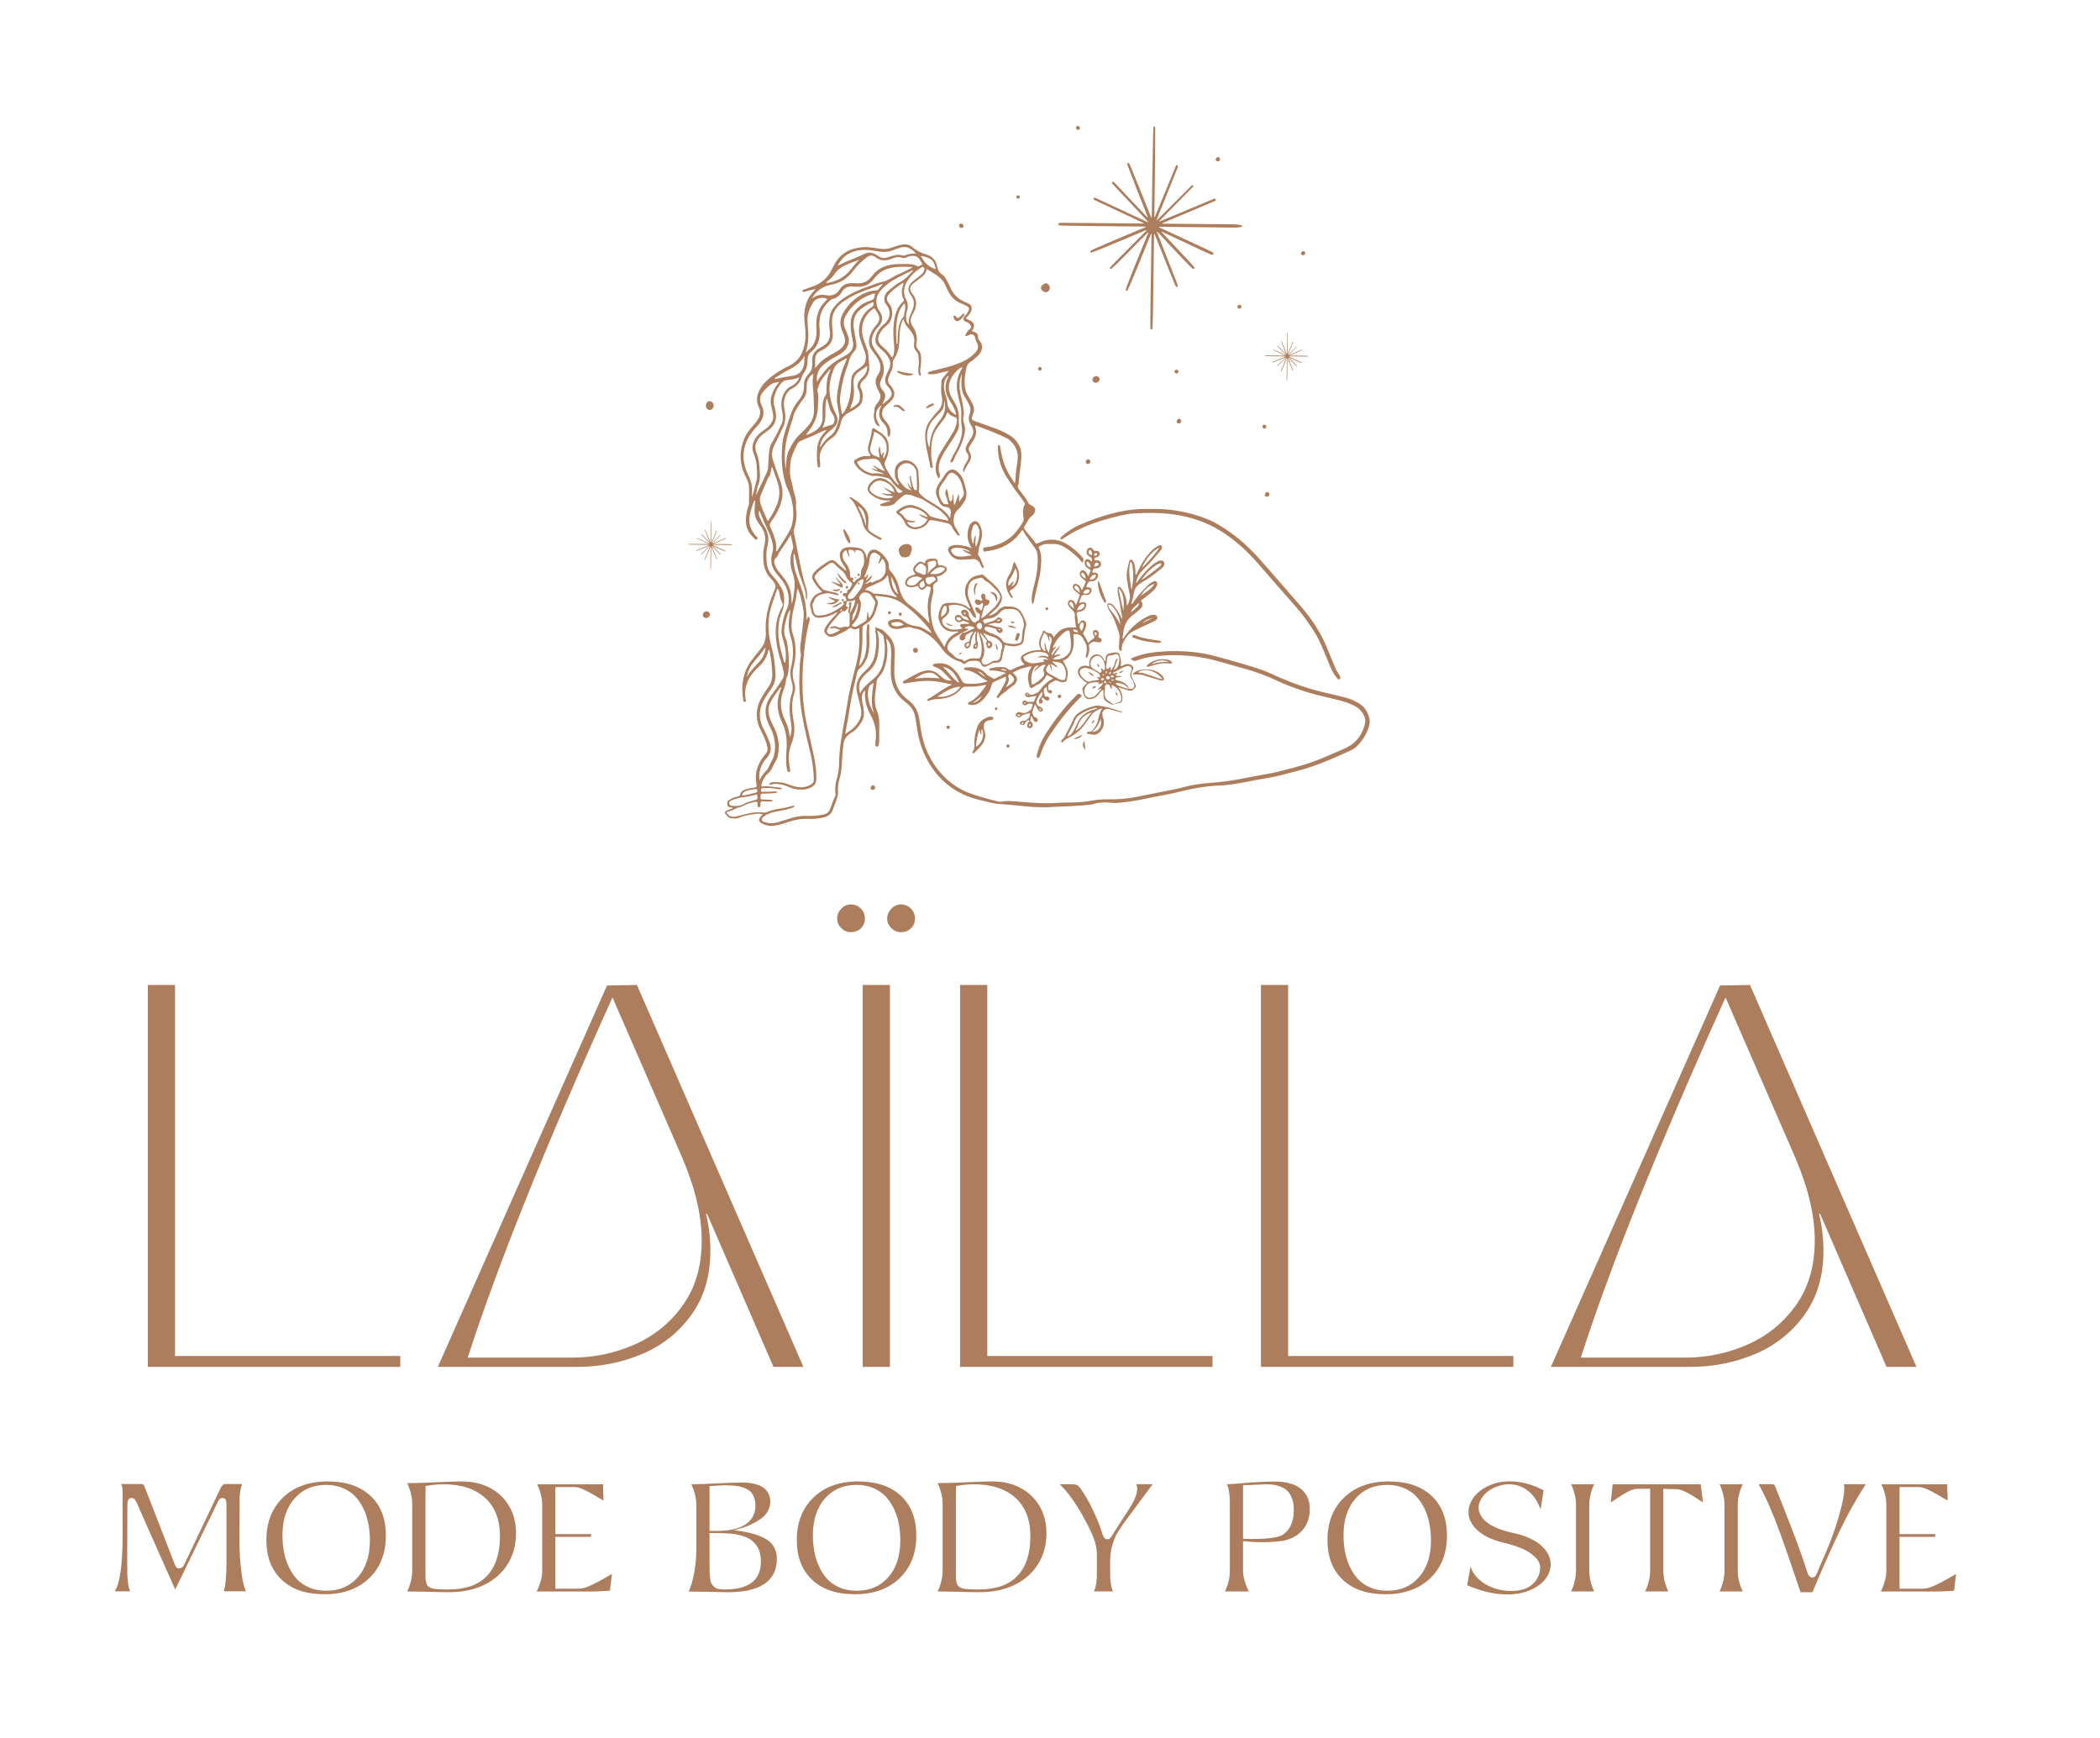 <?xml version="1.0" encoding="UTF-8"?><svg id="Calque_1" xmlns="http://www.w3.org/2000/svg" viewBox="0 0 1080 894"><defs><style>.cls-1{fill:#ac7e5d;stroke-width:0px;}</style></defs><path class="cls-1" d="m205.86,702.95H76.04v-196.41h13.99v190.81h115.83v5.6Z"/><path class="cls-1" d="m225.17,702.95l87.01-196.13,15.39-.28,85.61,196.41h-15.39l-34.13-78.62h-.56c1.49,5.97,2.24,12.31,2.24,19.03,0,12.87-3.27,23.83-9.79,32.88-6.53,9.05-15.02,15.76-25.46,20.15-10.45,4.38-21.54,6.57-33.29,6.57h-71.63Zm68.83-4.76c11.38,0,22.15-2.24,32.32-6.72,10.16-4.48,18.47-11.23,24.9-20.28,6.43-9.05,9.65-20.1,9.65-33.16s-3.36-27.14-10.07-42.81l-35.81-82.26c-34.51,76.48-59.31,138.21-74.42,185.22h53.44Z"/><path class="cls-1" d="m432.63,477.3c-1.4-1.4-2.1-3.03-2.1-4.9s.7-3.54,2.1-5.04c1.4-1.49,3.03-2.24,4.9-2.24,2.05,0,3.78.7,5.18,2.1s2.1,3.13,2.1,5.18-.7,3.73-2.1,5.04c-1.4,1.31-3.13,1.96-5.18,1.96-1.87,0-3.5-.7-4.9-2.1Zm25.04,225.65h-13.99v-196.41h13.99v196.41Zm.7-225.65c-1.4-1.4-2.1-3.03-2.1-4.9s.7-3.54,2.1-5.04c1.4-1.49,3.03-2.24,4.9-2.24,2.05,0,3.78.7,5.18,2.1,1.4,1.4,2.1,3.13,2.1,5.18s-.7,3.73-2.1,5.04c-1.4,1.31-3.13,1.96-5.18,1.96-1.87,0-3.5-.7-4.9-2.1Z"/><path class="cls-1" d="m623.58,702.95h-129.82v-196.41h13.99v190.81h115.83v5.6Z"/><path class="cls-1" d="m778.3,702.95h-129.82v-196.41h13.99v190.81h115.83v5.6Z"/><path class="cls-1" d="m797.6,702.95l87.01-196.13,15.39-.28,85.61,196.41h-15.39l-34.13-78.62h-.56c1.49,5.97,2.24,12.31,2.24,19.03,0,12.87-3.27,23.83-9.79,32.88-6.53,9.05-15.02,15.76-25.46,20.15-10.45,4.38-21.54,6.57-33.3,6.57h-71.63Zm68.83-4.76c11.38,0,22.15-2.24,32.32-6.72,10.16-4.48,18.47-11.23,24.9-20.28,6.44-9.05,9.65-20.1,9.65-33.16s-3.36-27.14-10.07-42.81l-35.81-82.26c-34.51,76.48-59.31,138.21-74.42,185.22h53.44Z"/><path class="cls-1" d="m115.07,818.4c.94-3.04,1.4-8.07,1.4-15.09v-29.83c0-2.05-.66-3.08-1.99-3.08-.39,0-.73.06-1.01.19-.29.13-.53.33-.74.6s-.35.48-.43.62c-.08.14-.18.36-.31.64l-21.88,45-18.48-41.61c-.05-.1-.22-.52-.51-1.25-.65-1.56-1.2-2.65-1.64-3.27-.44-.62-1.04-.94-1.79-.94-.52,0-.94.12-1.27.37-.33.25-.55.62-.66,1.11-.12.49-.19.9-.21,1.23-.03.33-.04.77-.04,1.35l-.08,29.21c0,2.68.02,4.69.06,6.02.04,1.34.17,2.86.39,4.56.22,1.7.57,3.09,1.03,4.15h-7.92c2.7-4,4.06-13.6,4.06-28.78v-22.46c0-1.87-.26-3.18-.78-3.94h9.75c1.25,0,1.92.19,2.03.58l15.25,39.19c.16.36.26.64.31.82.18.49.31.84.39,1.03.08.19.22.47.43.82.21.35.45.6.72.74.27.14.6.21.99.21.52,0,.97-.14,1.36-.43.39-.29.66-.56.82-.82.16-.26.36-.65.62-1.17l18.21-38.25c.52-1.07.96-1.79,1.33-2.16.36-.38.88-.57,1.56-.57h8.54c-.42.94-.74,2.04-.96,3.31-.22,1.27-.34,2.37-.37,3.29-.03.92-.03,2.15,0,3.69v1.4c0,3.09-.01,5.43-.04,7.02-.03,3.04-.05,5.91-.06,8.62-.01,2.7.05,5.6.19,8.7.14,3.09.38,5.95.72,8.58l.12.66c.21,1.61.36,2.78.47,3.49.1.71.32,1.72.66,3,.34,1.29.74,2.42,1.21,3.41h-11.46Z"/><path class="cls-1" d="m168.55,761.86c9.36,0,16.68,2.46,21.97,7.39,5.29,4.93,7.93,11.74,7.93,20.45,0,9.15-2.87,16.47-8.6,21.95s-13.38,8.23-22.95,8.23-16.68-2.46-21.97-7.39c-5.29-4.93-7.93-11.74-7.93-20.45,0-9.15,2.87-16.47,8.6-21.95,5.73-5.49,13.38-8.23,22.95-8.23Zm-.82,56.23c6.84,0,12.3-2.35,16.38-7.04,4.08-4.69,6.12-10.96,6.12-18.81,0-2.86-.24-5.62-.72-8.29-.48-2.67-1.29-5.25-2.44-7.74-1.14-2.5-2.56-4.66-4.25-6.49-1.69-1.83-3.83-3.3-6.41-4.41-2.59-1.1-5.48-1.66-8.68-1.66-6.81,0-12.26,2.35-16.34,7.06-4.08,4.71-6.12,10.98-6.12,18.83,0,2.86.24,5.61.72,8.27.48,2.65,1.29,5.22,2.42,7.72,1.13,2.5,2.54,4.66,4.23,6.49,1.69,1.83,3.83,3.3,6.41,4.41,2.59,1.11,5.48,1.66,8.68,1.66Z"/><path class="cls-1" d="m237.66,761.86c5.38,0,10.18,1.12,14.39,3.35,4.21,2.24,7.49,5.37,9.83,9.42s3.51,8.64,3.51,13.78c0,6.01-1.42,11.31-4.27,15.91-2.85,4.6-6.86,8.17-12.05,10.7-5.19,2.54-11.16,3.8-17.92,3.8-1.66,0-3.19-.01-4.58-.04-1.39-.03-2.83-.06-4.31-.1-1.48-.04-2.69-.07-3.63-.1-1.09-.03-2.81-.05-5.17-.08-2.35-.03-3.7-.04-4.04-.04,1.72-3.69,2.57-7.29,2.57-10.8v-34.12c0-3.51-.86-7.11-2.57-10.8,4-.03,8.9-.17,14.7-.43,6.86-.31,11.37-.47,13.53-.47Zm-6.63,55.53c8.53,0,15.01-2.33,19.44-6.98,4.43-4.65,6.65-11.46,6.65-20.43,0-8.48-2.56-15.04-7.68-19.69-5.12-4.65-12.35-6.98-21.68-6.98-2.05,0-4.67.25-7.84.74l-1.05.16v.94c0,.88-.01,1.56-.04,2.03-.03.49-.04,1.23-.04,2.22v40.01c0,1.01.02,1.86.06,2.53.04.68.15,1.32.33,1.93.18.61.37,1.09.57,1.42.2.34.55.66,1.07.96.52.3,1.02.51,1.5.64.48.13,1.22.24,2.2.33.99.09,1.93.14,2.83.16.9.01,2.12.02,3.68.02Z"/><path class="cls-1" d="m297.64,817.03c.86,0,1.81-.14,2.87-.43,1.05-.29,2.31-.78,3.76-1.48,1.46-.7,2.57-1.25,3.33-1.66.77-.4,2.07-1.13,3.9-2.18,1.83-1.05,2.91-1.67,3.22-1.85l-1.05,8.66h-.27c-4.21.26-7.07.39-8.58.39h-28.82c1.9-3.9,2.85-7.46,2.85-10.68v-33.81c0-3.46-.86-7.02-2.57-10.68h33.85l.27,8.34c-.78-.36-2.26-1.2-4.45-2.51-2.18-1.31-4.17-2.37-5.95-3.18-1.78-.81-3.32-1.21-4.62-1.21h-9.75v24.21h18.37v1.4h-18.37v26.67h12.01Z"/><path class="cls-1" d="m382.68,787.71c1.98.39,3.7.79,5.17,1.21,1.47.42,2.98,1,4.52,1.74,1.55.74,2.81,1.58,3.8,2.52s1.79,2.12,2.42,3.55c.62,1.43.94,3.04.94,4.84,0,5.72-2.11,10.03-6.32,12.93-4.21,2.9-10.49,4.35-18.83,4.35-1.27,0-4.74-.07-10.41-.2-1.22-.03-4.47-.08-9.75-.16,1.3-3.04,2.27-6.5,2.92-10.39.65-3.89.97-7.58.97-11.09v-23.01c0-3.46-.86-7.02-2.57-10.68,3.59-.03,7.86-.17,12.83-.43,5.98-.31,10.53-.47,13.65-.47,1.07,0,2.11.05,3.14.16,1.03.1,2.24.36,3.65.76,1.4.4,2.61.94,3.63,1.6s1.88,1.62,2.61,2.87c.73,1.25,1.09,2.72,1.09,4.41,0,1.4-.27,2.72-.8,3.94-.53,1.22-1.22,2.28-2.05,3.16-.83.88-1.88,1.73-3.14,2.53-1.26.81-2.48,1.48-3.65,2.01-1.17.53-2.52,1.09-4.06,1.66l-5.03,1.44,4.29.59.97.19Zm-17.78-23.43v23.01h4.02c6.32,0,11.16-1.12,14.53-3.37,3.37-2.25,5.05-5.49,5.05-9.73,0-1.33-.17-2.52-.51-3.57-.34-1.05-.77-1.94-1.29-2.65-.52-.71-1.21-1.33-2.07-1.85-.86-.52-1.71-.92-2.55-1.21-.84-.29-1.85-.51-3.02-.68s-2.23-.27-3.18-.31c-.95-.04-2.06-.06-3.33-.06-1.2,0-3.28.1-6.24.31l-1.4.12Zm8.15,53.11c12.17,0,18.25-4.77,18.25-14.31,0-1.66-.18-3.18-.53-4.54-.35-1.36-.87-2.54-1.56-3.51-.69-.98-1.46-1.83-2.3-2.57-.85-.74-1.87-1.35-3.08-1.83-1.21-.48-2.39-.88-3.53-1.19-1.14-.31-2.48-.54-4-.68-1.52-.14-2.9-.24-4.13-.29-1.23-.05-2.66-.08-4.27-.08h-3v15.25c0,2.16.01,3.71.04,4.66.03.95.12,2.09.27,3.41s.39,2.24.7,2.73c.31.5.77,1.03,1.38,1.62s1.38.95,2.3,1.11c.92.16,2.07.23,3.45.23Z"/><path class="cls-1" d="m441.34,761.86c9.36,0,16.68,2.46,21.97,7.39,5.29,4.93,7.93,11.74,7.93,20.45,0,9.15-2.87,16.47-8.6,21.95s-13.38,8.23-22.95,8.23-16.68-2.46-21.97-7.39c-5.29-4.93-7.93-11.74-7.93-20.45,0-9.15,2.87-16.47,8.6-21.95,5.73-5.49,13.38-8.23,22.95-8.23Zm-.82,56.23c6.84,0,12.3-2.35,16.38-7.04,4.08-4.69,6.12-10.96,6.12-18.81,0-2.86-.24-5.62-.72-8.29-.48-2.67-1.29-5.25-2.44-7.74-1.14-2.5-2.56-4.66-4.25-6.49-1.69-1.83-3.83-3.3-6.41-4.41-2.59-1.1-5.48-1.66-8.68-1.66-6.81,0-12.26,2.35-16.34,7.06-4.08,4.71-6.12,10.98-6.12,18.83,0,2.86.24,5.61.72,8.27.48,2.65,1.29,5.22,2.42,7.72,1.13,2.5,2.54,4.66,4.23,6.49,1.69,1.83,3.83,3.3,6.41,4.41,2.59,1.11,5.48,1.66,8.68,1.66Z"/><path class="cls-1" d="m510.45,761.86c5.38,0,10.18,1.12,14.39,3.35s7.49,5.37,9.83,9.42,3.51,8.64,3.51,13.78c0,6.01-1.42,11.31-4.27,15.91s-6.86,8.17-12.05,10.7c-5.19,2.54-11.16,3.8-17.92,3.8-1.66,0-3.19-.01-4.58-.04-1.39-.03-2.83-.06-4.31-.1-1.48-.04-2.69-.07-3.63-.1-1.09-.03-2.81-.05-5.17-.08-2.35-.03-3.7-.04-4.04-.04,1.72-3.69,2.57-7.29,2.57-10.8v-34.12c0-3.51-.86-7.11-2.57-10.8,4-.03,8.9-.17,14.7-.43,6.86-.31,11.37-.47,13.53-.47Zm-6.63,55.53c8.53,0,15.01-2.33,19.44-6.98,4.43-4.65,6.65-11.46,6.65-20.43,0-8.48-2.56-15.04-7.68-19.69-5.12-4.65-12.35-6.98-21.68-6.98-2.05,0-4.67.25-7.84.74l-1.05.16v.94c0,.88-.01,1.56-.04,2.03-.03.49-.04,1.23-.04,2.22v40.01c0,1.01.02,1.86.06,2.53.04.68.15,1.32.33,1.93.18.61.37,1.09.57,1.42.2.34.55.66,1.07.96.52.3,1.02.51,1.5.64.48.13,1.22.24,2.2.33.99.09,1.93.14,2.83.16.9.01,2.12.02,3.68.02Z"/><path class="cls-1" d="m584.32,763.3h8.46l-10.53,14.23-1.29,1.72c-1.38,1.82-2.39,3.18-3.04,4.09s-1.45,2.09-2.4,3.55c-.95,1.46-1.63,2.7-2.05,3.72-.42,1.03-.86,2.27-1.33,3.72-.47,1.46-.79,2.96-.96,4.52-.17,1.56-.25,3.27-.25,5.15v3.74c0,1.69.01,2.96.04,3.8.03.85.15,1.96.37,3.33s.57,2.56,1.03,3.55h-9.75c.47-.99.82-2.16,1.05-3.51.23-1.35.36-2.48.39-3.39.03-.91.04-2.17.04-3.78v-8.15c0-2.96-.6-5.95-1.79-8.97-1.2-3.02-3.04-6.75-5.54-11.19-3.85-6.89-7.77-12.27-11.78-16.14h5.93c1.07,0,1.88.09,2.44.25s1,.42,1.33.74c.32.33.81.96,1.46,1.89,1.92,2.68,3.92,6.19,5.99,10.55,2.07,4.36,3.59,8.14,4.58,11.37.16.57.29,1.01.41,1.31.12.3.29.65.51,1.05.22.4.49.7.82.88.32.18.69.27,1.11.27.55,0,1.01-.2,1.38-.6.38-.4.85-1.07,1.42-2.01.08-.13.2-.33.35-.59.16-.26.26-.43.31-.51l7.02-10.88c3.2-4.84,4.8-8.58,4.8-11.23,0-.88-.18-1.72-.55-2.5Z"/><path class="cls-1" d="m673.6,775.94c0,4.31-1.2,7.92-3.61,10.8-2.4,2.88-5.7,4.74-9.88,5.58v.04c-.05,0-.1,0-.16.02-.05.01-.1.02-.16.02-.96.16-1.92.27-2.88.35-5.69.57-11.57.51-17.63-.19v15.21c0,3.12.99,6.68,2.96,10.68h-12.28c1.69-3.61,2.53-7.03,2.53-10.26v-34.2c0-1.61-.02-2.87-.06-3.78-.04-.91-.17-2.04-.39-3.39-.22-1.35-.57-2.52-1.03-3.51,1.35-.03,3.67-.18,6.94-.47s5.22-.44,5.85-.47c5.2-.31,9.15-.47,11.85-.47,5.69,0,10.11,1.23,13.24,3.68s4.7,5.91,4.7,10.35Zm-13.96,13.41c3.82-2.57,5.73-6.75,5.73-12.52,0-1.35-.08-2.57-.23-3.65-.16-1.08-.52-2.26-1.09-3.55-.57-1.29-1.35-2.37-2.32-3.24-.97-.87-2.36-1.6-4.15-2.18-1.79-.59-3.9-.88-6.32-.88l-11.97.51v27.53c10.53.34,17.31-.34,20.35-2.03Z"/><path class="cls-1" d="m714.24,761.86c9.36,0,16.68,2.46,21.97,7.39,5.29,4.93,7.94,11.74,7.94,20.45,0,9.15-2.87,16.47-8.6,21.95-5.73,5.49-13.38,8.23-22.95,8.23s-16.68-2.46-21.97-7.39c-5.29-4.93-7.94-11.74-7.94-20.45,0-9.15,2.87-16.47,8.6-21.95,5.73-5.49,13.38-8.23,22.95-8.23Zm-.82,56.23c6.84,0,12.3-2.35,16.38-7.04,4.08-4.69,6.12-10.96,6.12-18.81,0-2.86-.24-5.62-.72-8.29s-1.29-5.25-2.44-7.74c-1.14-2.5-2.56-4.66-4.25-6.49-1.69-1.83-3.83-3.3-6.41-4.41-2.59-1.1-5.48-1.66-8.68-1.66-6.81,0-12.26,2.35-16.34,7.06-4.08,4.71-6.12,10.98-6.12,18.83,0,2.86.24,5.61.72,8.27.48,2.65,1.29,5.22,2.42,7.72,1.13,2.5,2.54,4.66,4.23,6.49,1.69,1.83,3.83,3.3,6.41,4.41,2.59,1.11,5.48,1.66,8.68,1.66Z"/><path class="cls-1" d="m778.52,788.41c7.88,1.77,13.39,4.78,16.53,9.05,2.42,3.3,3.05,6.79,1.91,10.45-1.07,3.41-3.46,6.21-7.18,8.42-5.02,2.99-11.19,4.15-18.52,3.47-5.36-.52-10.93-2.04-16.73-4.56l1.79-9.71c.62,2.34,1.93,4.45,3.92,6.34,1.99,1.89,4.27,3.35,6.84,4.39s5.29,1.66,8.15,1.87c2.86.21,5.5-.03,7.92-.7,2.42-.68,4.46-1.96,6.14-3.86,1.68-1.9,2.61-4.26,2.79-7.1.16-2.55-1.33-4.98-4.47-7.31-3.13-2.33-7.73-4.2-13.78-5.63-8.16-1.92-13.7-5.11-16.61-9.55-2.21-3.35-2.6-6.89-1.17-10.61,1.3-3.33,3.78-6.07,7.45-8.23,4.78-2.78,10.32-3.82,16.61-3.12,4.58.52,9.16,1.99,13.76,4.41l-1.56,9.83c-2.24-6.08-5.75-10.05-10.53-11.89-3.82-1.48-7.8-1.44-11.93.12-3.38,1.25-5.94,3.16-7.68,5.73-1.98,2.91-2.27,5.78-.9,8.62,1.92,4,6.88,7.02,14.86,9.05l2.38.55Z"/><path class="cls-1" d="m817.33,773.99v33.77c0,3.51.84,7.07,2.54,10.68h-11.89c1.69-3.61,2.53-7.18,2.53-10.68v-33.77c0-3.51-.85-7.07-2.53-10.68h11.89c-1.69,3.61-2.54,7.18-2.54,10.68Z"/><path class="cls-1" d="m861.76,765.84l-6.32-.15v42.07c0,3.51.84,7.07,2.53,10.68h-11.89c1.72-3.67,2.57-7.23,2.57-10.68v-42.11h-6.32c-1.43-.05-3.15.45-5.15,1.5-2,1.05-3.88,2.2-5.63,3.43-1.75,1.24-2.81,1.92-3.18,2.05l1.01-9.32h45.27l1.17,9.28c-.34-.13-1.4-.8-3.2-2.01-1.79-1.21-3.7-2.32-5.71-3.33-2.02-1.01-3.74-1.48-5.17-1.4Z"/><path class="cls-1" d="m893.71,773.99v33.77c0,3.51.84,7.07,2.54,10.68h-11.89c1.69-3.61,2.53-7.18,2.53-10.68v-33.77c0-3.51-.85-7.07-2.53-10.68h11.89c-1.69,3.61-2.54,7.18-2.54,10.68Z"/><path class="cls-1" d="m948.24,763.3h11.31l-.82,1.25c-4.39,6.86-8.51,14.29-12.36,22.27-3.85,7.98-8.01,17.26-12.48,27.84l-1.75,4.17h-6.16l-2.34-6.94c-1.79-5.3-3.17-9.35-4.13-12.15-.96-2.79-2.34-6.66-4.13-11.6-1.79-4.94-3.52-9.31-5.19-13.12-1.66-3.81-3.3-7.21-4.91-10.2l-.82-1.52h7.21c.39,0,.71.17.95.51.25.34.51.91.8,1.72l.16.47c.21.52,1.68,4.24,4.41,11.15,5.36,13.52,9.1,23.76,11.23,30.73.21.68.4,1.22.59,1.64.18.42.47.81.88,1.19.4.38.86.57,1.38.57.68,0,1.22-.28,1.62-.84.4-.56.84-1.45,1.31-2.67.49-1.3,1.82-4.41,3.98-9.32,2.52-5.75,4.74-11.9,6.65-18.46,1.91-6.56,2.87-11.41,2.87-14.53,0-.68-.08-1.39-.23-2.14Z"/><path class="cls-1" d="m988.92,817.03c.86,0,1.81-.14,2.87-.43,1.05-.29,2.31-.78,3.76-1.48s2.57-1.25,3.33-1.66c.77-.4,2.07-1.13,3.9-2.18,1.83-1.05,2.91-1.67,3.22-1.85l-1.05,8.66h-.27c-4.21.26-7.07.39-8.58.39h-28.82c1.9-3.9,2.85-7.46,2.85-10.68v-33.81c0-3.46-.86-7.02-2.57-10.68h33.85l.27,8.34c-.78-.36-2.26-1.2-4.45-2.51s-4.17-2.37-5.95-3.18c-1.78-.81-3.32-1.21-4.62-1.21h-9.75v24.21h18.37v1.4h-18.37v26.67h12.01Z"/><path class="cls-1" d="m521.94,248.7c.52-2.76.33-5.22.76-7.61.26-1.42.41-2.86.61-4.3.61-4.35-.99-7.81-4.26-10.6-.35-.3-.74-.56-1.16-.76-5.14-2.54-10.49-4.57-15.87-6.53-.14-.05-.32,0-.45,0-.23.34-.07.62.02.87.87,2.38.31,4.56-.95,6.62-.63,1.04-1.31,2.04-1.96,3.07-.6.95-.72,1.9-.07,2.92,1.07,1.68.95,3.35-.06,5.07-1.05,1.78-2.22,3.5-2.96,5.5-.49-.74-.27-1.48-.07-2.2.33-1.25,1.03-2.33,1.72-3.4,1.03-1.58,1.2-3.07-.02-4.64-.83-1.07-.74-2.26-.21-3.45.4-.9.94-1.72,1.5-2.54.36-.53.69-1.07,1.03-1.6,1.4-2.21,1.26-4.46-.19-6.51-1.36-1.93-1.31-3.94-.6-5.95.55-1.55.39-2.92-.23-4.36-.54-1.23-1.19-2.39-1.95-3.48-1.87-2.66-2.25-5.66-2.13-8.77.05-1.25.23-2.49.24-3.75-1,2.25-1.32,4.62-1.18,7.06.11,1.91.54,3.78,1.01,5.63.51,2.03.8,4.09,1.09,6.15.12.87.16,1.76-.05,2.59-.37,1.48-.17,2.88.3,4.26.73,2.18.54,4.29-.1,6.47-.92,3.13-2.17,6.1-3.8,8.92-.6,1.05-1.09,2.17-1.55,3.29-.29.71-.72,1.15-1.58,1.19-.14-.68.23-1.23.46-1.79.57-1.4,1.29-2.72,2.06-4.02,1.18-2.01,2.09-4.13,2.76-6.35.61-2.02.9-4.07.53-6.17-.39-2.24-.35-4.51-.27-6.75.07-2.01-.25-3.92-.8-5.81-.43-1.5-.77-3.03-1.08-4.56-.9-4.5-.36-8.75,2.14-12.67.15-.23.36-.46.2-.94-1.05.45-1.95,1.12-2.74,1.88-1.29,1.25-2.35,2.71-3.12,4.35-1.31,2.79-1.33,5.61-.02,8.39.64,1.36,1.41,2.66,2.2,3.94,1.58,2.56,2.13,5.34,1.97,8.3-.04.64-.13,1.29-.02,1.91.33,1.83-.28,3.42-1.13,4.97-1.58,2.91-3.51,5.59-5.29,8.36-1.48,2.29-2.89,4.6-3.56,7.3-.46,1.85-.55,3.68.13,5.46.36.93.22,1.65-.54,2.44-1.18-1.84-1.61-3.77-1.49-5.81.18-2.77,1.07-5.33,2.49-7.69,1.32-2.18,2.72-4.31,4.07-6.46.83-1.32,1.68-2.64,2.47-3.98.79-1.36,1.37-2.8,1.65-4.36.5-2.74.46-2.92-2.09-3.77-1.07-.36-1.66-1.19-2.55-2.04-.6,1.21-.92,2.44-1.69,3.42-.75.96-1.45,1.95-2.21,2.9-.68.86-1.35,1.72-1.93,2.67-1.55,2.54-2.19,5.34-2.4,8.26-.22,3.13-.23,6.24.48,9.33.34,1.45.14,2.24-.38,2.1-.97-.26-.72-1.2-.86-1.88-.79-3.85-1.8-7.67-2.25-11.58-.24-2.13-.41-4.26.16-6.38.42-1.59,1-3.09,2.02-4.39,1.28-1.64,2.49-3.36,3.96-4.82,2.27-2.25,2.8-5,2.17-7.84-.57-2.57-.21-5.06-.19-7.59,0-.79.43-1.43.92-2.02.89-1.06,1.77-2.13,2.9-3.49-1.88.45-3.42.79-4.95,1.2-1.58.42-3.15.76-4.8.55-.39-.05-.83,0-1.11-.4.29-.74.93-.88,1.62-1.07,3.4-.93,6.86-1.66,10.23-2.69,3.62-1.11,7.11-2.44,10.19-4.7,1.08-.79,1.99-1.75,2.86-2.77,1.23-1.43,1.23-2.92.42-4.5-.4-.78-.7-1.59-.85-2.45-.27-1.54-1.33-2.21-2.81-1.74-.49.16-.95.42-1.43.63-.27.12-.55.24-.78-.05-.16-.21-.06-.43.05-.64.46-.87.87-1.77,1.66-2.41.58-.47,1.46-1.01,1.15-1.77-.37-.89-.96-1.84-2.06-2.15-.06-.02-.12-.02-.17-.03-1.89-.64-2.25-1.94-.79-3.35.74-.71,1.18-1.55,1.63-2.41.61-1.17.46-1.81-.67-2.45-1.11-.62-2.26-1.18-3.44-1.65-3.14-1.28-5.15-3.64-6.55-6.61-.32-.68-.68-1.35-.94-2.05-1.09-2.94-3.37-4.77-5.88-6.4-1.26-.82-2.55-1.57-3.99-2.45-.15,2.55-2.05,3.74-3.76,5.08-1.05.82-2.14,1.58-3.17,2.43-1.81,1.51-1.99,2.88-.7,4.83.13.19.26.39.4.57,2.4,2.93,2.27,6.04.66,9.25-.21.41-.45.81-.67,1.22-1.13,2.08-1.39,4.11.12,6.18.92,1.27,1.52,2.73,1.84,4.28.27,1.31.43,2.62.09,3.95-.36,1.44-.09,2.72.96,3.85.99,1.06,1.35,2.38,1.37,3.83.02,1.79.12,3.58-.29,5.36-.22.97-.23,1.94.11,2.91.15.41.26.89-.26,1.33-.73-.61-.99-1.41-.99-2.28,0-.92,0-1.87.18-2.77.36-1.86.04-3.69-.12-5.53-.06-.78-.5-1.43-.99-2-1.1-1.28-1.47-2.73-1.19-4.36.48-2.74-.63-4.96-2.36-6.93-1.34-1.52-2.65-3.05-3.01-5.43-.74.79-.97,1.48-1.16,2.16-.58,2.07-1,4.16-.99,6.32.01,1.97-.1,3.92-.39,5.88-.36,2.41-1.35,4.53-2.63,6.54-.37.58-.55,1.1-.47,1.77.19,1.54-.2,2.98-.88,4.36-.51,1.04-1.03,2.07-1.35,3.19-.39,1.33-.25,2.5.74,3.54.47.5.9,1.06,1.28,1.64,1.53,2.39,1.37,4.56-.58,6.64-.91.97-1.96,1.8-2.94,2.7-.79.72-1.35,1.57-1.58,2.63-.33,1.5-.15,2.88.84,4.1.55.67,1.14,1.31,1.67,2,1.61,2.09,2.03,4.69,1.09,7.12-.77-.38-1.04-.97-.99-1.78.1-1.95-.47-3.67-1.87-5.05-2.71-2.67-3.29-5.61-1.14-9.44-2.32,1.31-3.37,3.95-2.69,6.65.36,1.46,1.16,2.74,1.82,4.26-1.35-.26-2.01-.97-2.44-2.06-.67-1.72-.97-3.44-.55-5.27.1-.45.16-.92.16-1.38,0-1.1.42-2.03,1.14-2.83.54-.61,1.01-1.26,1.4-1.98.66-1.2.77-2.38.1-3.63-.55-1.02-1.06-2.06-1.48-3.14-.84-2.13-.75-4.28.55-6.15,2.32-3.31,1.45-6.35-.55-9.32-.94-1.39-1.99-2.69-2.89-4.12-1.14-1.79-1.29-3.67-.87-5.67.53-2.5,1.76-4.64,3.47-6.51,1.97-2.15,2.17-4,.65-6.43-.28-.44-.59-.86-.87-1.3-.71-1.08-.83-1.14-1.84-.33-3.86,3.1-5.59,7.13-5.11,12.07.15,1.5.59,2.94,1.12,4.36.59,1.57,1.13,3.16,1.69,4.74.04.11.06.22.1.33.29.94.83,8.44.69,9.4-.27,1.9-1,3.55-2.46,4.85-.35.31-.65.66-.97.99-1.18,1.2-1.51,2.47-.68,4.08.97,1.87.88,3.93.56,5.95-.19,1.18-.82,2.17-1.75,2.92-1.39,1.13-2.87,2.13-4.49,2.93-2.39,1.18-4.3,2.83-4.81,5.67-.25,1.37-.8,2.66-1.38,3.92-.72,1.55-1.75,2.86-3.18,3.83-1.11.75-2.15,1.57-3.04,2.58-2.31,2.63-3.74,5.55-3.15,9.19.14.85.13,1.73.15,2.6,0,.35-.1.72-.52.8-.53.1-.73-.27-.8-.7-.12-.74-.22-1.49-.27-2.24-.14-1.96-.14-3.93-.05-5.9.17-3.57,1.4-6.64,3.89-9.22.34-.35.81-.62.94-1.28-1.09.42-2.14.71-3.09,1.21-3.38,1.79-7.02,2.97-10.45,4.63-.67.32-1.09.85-1.41,1.47-1.63,3.2-3.25,6.42-3.58,10.08-.28,3.06-.38,6.12.56,9.12.31.99.47,2.03.71,3.04.32,1.35.53,2.72.99,4.04.49,1.42.78,2.85.64,4.42-.13,1.48.14,3,.23,4.5.17,2.81-.24,5.54-1.16,8.2-.19.54-.38,1.07-.25,1.68,1.62,7.52,2.82,15.13,4.62,22.61.46,1.91.92,3.84,1.59,5.68.78,2.14.69,4.31.62,6.73-.61-.69-.64-1.34-.63-1.98.03-1.95-.62-3.76-1.27-5.55-.37-1.03-.69-2.09-1.11-3.1-1.64-3.93-2.3-8.11-3.21-12.23-.06-.27-.04-.58-.36-.77-.5.2-.32.67-.34,1.02-.23,3.51.44,6.8,1.67,10.14,2.02,5.52,4.2,11.04,4.76,16.99.14,1.44.28,2.88.21,4.33-.02.43-.18.88.15,1.42.24-.62.44-1.13.67-1.74,1.02.71.97,1.6.71,2.52-.97,3.46-1.63,6.99-2.1,10.55-1.5,11.34-2.11,22.69-.68,34.1.8,6.39,2.4,12.61,3.8,18.87,1.05,4.69,2.14,9.36,2.46,14.17.1,1.5.15,2.99-.05,4.5-.18,1.36-.92,2.22-1.99,2.87-2.33,1.41-4.88,1.74-7.53,1.38-1.79-.24-3.51-.75-5.14-1.51-1.92-.89-3.97-1.19-6.06-1.34-1.16-.08-2.22.45-3.46.49.37-1.25,1.33-1.33,2.22-1.38,2.75-.16,5.43.22,8,1.24,1.68.66,3.39,1.18,5.19,1.36,2.33.24,4.48-.32,6.43-1.59.76-.49,1.19-1.16,1.16-2.16-.09-4.24-.5-8.44-1.47-12.56-1.59-6.7-3.26-13.39-4.44-20.16-1.27-7.25-1.76-14.59-1.45-21.97.13-3.06.1-6.14.72-9.16.08-.38.03-.82-.07-1.2-.44-1.66-.3-3.32-.09-5,.54-4.36,1.11-8.72,1.53-13.1.33-3.38-.44-6.68-1.23-9.94-.45-1.83-.92-3.66-1.99-5.38-.15,1.11-.32,2.21-.44,3.33-.23,2.25-.76,4.44-1.31,6.63-.8,3.15-1.32,6.34-1.25,9.61.03,1.17.15,2.32.55,3.41,1.72,4.75,1.87,9.62,1.13,14.55-.14.97-.35,1.94-.61,2.89-.74,2.78-.51,5.51.39,8.2.55,1.66.62,3.39.08,4.96-1.7,4.9-1.35,9.82-.42,14.74.72,3.81.45,7.48-.97,11.08-1.14,2.89-1.72,5.89-1.5,9,.1,1.38.32,2.76.5,4.13.04.34.12.68.15,1.03.03.36-.04.72-.45.84-.49.14-.79-.14-.91-.57-.43-1.51-.63-3.07-.67-4.63-.04-1.96-.03-3.93.16-5.9.29-3.18.16-6.36-.54-9.5-.37-1.65-.93-3.21-1.67-4.73-2.71-5.59-3.19-11.29-.79-17.13.15-.35.45-.7.22-1.18-.61.37-.97.98-1.36,1.52-1.54,2.16-3.16,4.28-4.3,6.71-1.1,2.34-1.02,4.7-.3,7.11.49,1.61,1.15,3.15,1.97,4.62,2.57,4.63,3.35,9.56,2.43,14.78-.16.92-.4,1.81-.83,2.64-.88,1.7-1.78,3.38-2.69,5.06-.53.99-1.4,1.69-2.18,2.46-1.5,1.47-2.31,3.29-2.84,5.28-.18.68,0,1.02.74.91,3.09-.43,6.09.46,9.15.62.28.01.55.13.59.65-1.18.4-2.35.06-3.5-.16-2.06-.4-4.13-.46-6.22-.25-.47.05-.9.08-.98.73-.11.89.07,1.17.97,1.16,1.91-.03,3.82-.09,5.73-.15.55-.02,1.11-.15,1.58.22-.14.58-.53.5-.85.53-2.13.21-4.27.34-6.41.36-.44,0-1.01-.1-1.14.52-.15.73-.31,1.5.03,2.21.15.31.62.23.97.24,1.16.05,2.31.1,3.47.14.58.02,1.16,0,1.73.51-.37.42-.86.43-1.33.42-1.27-.02-2.55-.04-3.82-.11-.9-.05-1.28.29-1.2,1.2.04.45-.02.92-.11,1.37-.06.3-.33.46-.65.47-.33,0-.58-.17-.64-.47-.09-.45-.15-.92-.13-1.37.03-.85-.32-1.17-1.15-.97-1.85.45-3.73.84-5.43,1.73-1.08.56-2.17,1.08-3.38,1.3-.23.04-.48.05-.67.17-1.38.89-2.91,1.38-4.46,1.86-.93.29-.9.43-.35,1.16,1.46,1.95,3.46,1.67,5.36,1.14,2.17-.61,4.35-1.18,6.57-1.58,2.18-.39,4.37-.5,6.57-.27.57.06,1.11.1,1.69-.16,1.96-.88,4.03-1.4,6.17-1.69,2.29-.32,4.56-.8,6.78-1.45.44-.13.88-.31,1.43-.07-.24.7-.91.79-1.44.99-2.34.89-4.79,1.32-7.24,1.73-2.35.4-4.67.93-6.64,2.36-.7.51-1.8.95-1.59,2.07.21,1.09,1.35,1.12,2.2,1.38,2.82.88,5.5.04,8.15-.79,2.81-.88,5.59-1.87,8.51-2.38,1.56-.27,3.12-.22,4.68-.2,2.73.03,5.43-.18,8.11-.71,1.61-.32,2.74-1.15,3.38-2.66.96-2.23,1.55-4.61,2.69-6.77.24-.46.23-1.01.15-1.53-.36-2.57,0-5.1.72-7.55.77-2.64,1.15-5.32,1.16-8.05.02-7.1,1.38-14.03,2.6-20.98.77-4.39,1.47-8.78,2.27-13.17,1.07-5.87,2.7-11.6,4.1-17.39,1.01-4.18,1.6-8.41,1.45-12.72-.05-1.62,0-3.24,0-4.91-.43-.32-.81.13-1.2.26-.88.32-1.76.36-2.49-.21-.71-.55-1.25-.37-1.82.11-1.8,1.52-4.03,2.24-6.06,3.33-.82.44-1.71.72-2.64.8-1.49.12-2.53-.6-3.35-1.77-.75-1.07-.44-2.13.13-3.1,1.06-1.8,2.37-3.42,3.81-4.93.79-.82,1.63-1.6,2.41-2.94-.97.48-1.62.8-2.27,1.13-2.2,1.11-4.52,1.73-6.98,1.81-2.35.07-3.66-.95-4.21-3.26-.09-.39-.05-.84-.21-1.19-.82-1.79-.48-3.31.48-5.04.86-1.55,1.92-2.53,3.48-3.13.53-.2,1.06-.4,1.77-.67-1.41-1.28-2.52-2.65-3.52-4.11-2.31-3.34-2.22-4.5.76-7.28,1.74-1.62,3.73-2.93,5.74-4.19,1.8-1.13,3.01-.94,4.52.56,1.48,1.47,3.15,2.71,4.69,4.12.41-.48.06-.81-.12-1.12-.61-1.05-1.23-2.1-1.89-3.12-.71-1.11-1.01-2.34-1.1-3.62-.13-1.98,1.31-3.74,3.27-4.06,2.26-.37,4.51-.16,6.73.32,1.74.38,2.76,1.61,3.34,3.21.23.64.34,1.33.57,2.28.25-1.13.34-2.02.75-2.83.94-1.84,2.65-2.43,4.51-1.52,2.43,1.2,4.1,3.17,5.46,5.43.58.97.57,2.11.61,3.21.02.72.19,1.31.71,1.87,2.33,2.45,3.75,5.41,4.54,8.67.67,2.75,1.74,5.26,3.67,7.36.27.3.49.67.81.9,4.12,2.85,7.68,6.29,11.15,10.02-.19-1.27-.4-2.53-.57-3.8-.48-3.59-.51-7.15.51-10.67.31-1.06.62-2.12.65-3.22.01-.37.15-1.06-.32-.99-.68.09-1.44-.84-2.04.12-.03.05-.05.11-.09.15-1.55,1.78-2.83,1.63-4-.46-.05-.1-.15-.17-.32-.35-.93.52-2,.69-3.09.73-1.65.06-2.97-.72-3.22-1.83-.24-1.06.69-2.89,1.85-3.47.88-.44,1.8-.78,2.71-1.14.27-.11.55-.16.75-.45-.22-.25-.46-.49-.65-.76-.77-1.08-.74-2.11.11-3.17.36-.45.76-.87,1.17-1.28,1.29-1.31,1.99-1.38,3.65-.42.14.08.31.11.54.2.27-1.84,1.62-2.23,3.13-2.39.29-.03.58-.01.87-.02,1.98-.02,2.52.34,2.7,2.3.1,1.06.55,1.25,1.41,1.17.65-.06,1.27.12,1.86.37,1.46.61,1.76,1.92.66,3.02-1.21,1.2-2.55,2.2-4.26,2.23-.28.31-.18.5-.08.72.51,1.09.52,1.82-.46,2.38-1.57.89-1.84,2.02-1.53,3.65.21,1.13-.15,2.31-.43,3.43-1.42,5.6-1.09,11.12.64,16.6.39,1.23,1.05,2.32,1.7,3.41,1.21,2.02,2.5,4,3.92,6.27,1.05-4.03,3.51-6.38,7.2-7.79-.62-.51-1.12-.27-1.58-.23-1.95.15-3.81-.04-5.46-1.24-2.63-1.9-3.93-5.69-2.96-8.82.27-.88.66-1.73,1.01-2.59.48-1.2,1.44-1.8,2.65-1.97,3.14-.44,6.21-.28,9.19.98,1.09.46,1.99,1.14,3,1.94.2-.55-.05-.96-.2-1.32-.52-1.29-1.14-2.53-1.63-3.83-1.31-3.47-.85-6.72,1.48-9.61,1.6-1.99,3.98-2.43,6.34-2.81.48-.08.92.14,1.26.48,2.19,2.14,4.74,3.88,6.71,6.25.71.85,1.33,1.75,1.85,2.72.83,1.53.85,3.1.11,4.67-.64,1.37-1.44,2.63-2.63,3.62-1.18.99-2.32,2.05-3.7,3.28,1.85-.05,2.99-.97,4.14-1.84.32-.24.56-.58.83-.89,1.19-1.33,2.65-2.02,4.46-1.92.23.01.46.02.69,0,3.83-.22,6.44,1.42,7.8,5.04.28.76.69,1.46,1,2.21.33.81.6,1.64.33,2.53-.69,2.23-.8,4.55-1.07,6.84-.28,2.4-.83,2.91-3.11,3.54-2.22.62-4.35.25-6.6-.41-.36,1.99-1.19,3.76-1.37,5.74-.26,2.79-1.25,3.57-4.07,3.43-.63-.03-1.11.23-1.61.52-.75.43-1.5.88-2.29,1.22-1.32.58-2.41.38-2.91-.92-.76-1.96-2.35-1.8-3.81-1.79-1.47.01-3.01.08-4.21,1.27-.5.5-1.18.48-1.69-.12-.31-.36-.65-.6-1.13-.73-4.19-1.16-7.34-3.73-9.82-7.23-2.51-3.54-5.67-6.39-9.49-8.47-1.27-.69-2.61-1.25-4.09-1.33-.23-.01-.49-.02-.68-.12-2.08-1.19-4.16-.44-6.21.07-1.15.28-2.3.32-3.44.2-1.25-.14-2.34-.65-2.99-1.82-.66-1.18-.38-2.26.91-2.65,2.32-.7,4.7-.97,6.82.59,2.06,1.52,4.31,2.36,6.86,2.57,1.45.12,2.77.78,4.02,1.54,1.06.65,2.15,1.24,3.56,2.05-.71-1.46-1.5-2.37-2.26-3.29-3.95-4.74-8.37-8.96-13.49-12.44-2.4-1.63-5.08-2.49-7.9-2.92-1.77-.27-3.55-.43-5.39-.64-.17.73.31,1.13.6,1.58.7,1.1.86,2.23.43,3.48-.47,1.36-.82,2.78-1.35,4.12-1,2.52-2.85,4.35-5.17,5.66-.89.5-1.2,1.09-1.16,2.07.05,1.39-.1,2.78-.05,4.17.16,4.66-.5,9.23-1.48,13.77-.07.33-.25.66,0,1.28,1.28-1.83,2.39-3.55,2.86-5.6.59-2.54.92-5.11.78-7.75-.13-2.43-.05-4.86.26-7.28.05-.36-.03-.93.58-.86.49.06.56.51.54.95-.2,3.3.21,6.61.03,9.89-.17,3.18-.68,6.33-2.51,9.09-.68,1.02-1.39,2.01-2.35,2.77-.82.65-1.22,1.49-1.47,2.47-1.7,6.73-3.16,13.51-4.13,20.4-.42,2.98-1.08,5.92-1.62,8.87-.1.56-.15,1.14-.26,2.04,1.54-1.13,2.97-1.96,4.12-3.08,2.85-2.76,4.8-5.87,3.88-10.18-.54-2.55-1.17-5.07-1.87-7.58-1.13-4.04-.02-7.41,2.79-10.35.76-.8,1.58-1.53,2.36-2.31,2.21-2.19,3.55-4.82,4.03-7.9.57-3.67,1.02-7.35.17-11.04-.18-.8.48-1.54-.34-2.61,1.89.74,3.5.94,4.71,2.1.75.72,1.53,1.42,2.25,2.17,2.28,2.37,3.37,5.22,3.3,8.51-.06,2.95-.09,5.9-.19,8.86-.06,1.92,0,3.82.4,5.7.82,3.96,2.85,7.17,6.04,9.65,1.14.89,2.26,1.79,3.21,2.91,2.24,2.63,3.01,5.81,3.45,9.12.61,4.6,1.4,9.14,3.13,13.49,3.35,8.44,8.73,15.2,16.46,20.04,2.52,1.58,5.25,2.7,8.05,3.62,4.12,1.36,8.3,2.53,12.53,3.51.51.12,1.01.28,1.54.18,3.64-.7,7.27-.16,10.9.12,6.12.48,12.23.95,18.38.44,2.19-.18,4.4-.15,6.6-.17,3.95-.03,7.89-.38,11.74-1.1,3.3-.62,6.55-.55,9.83-.55,4.24.01,8.46-.46,12.59-1.3,6.12-1.24,12.26-2.42,18.38-3.65,2.15-.43,4.29-.94,6.42-1.51,4.16-1.1,8.42-1.65,12.68-1.96,6.48-.47,12.87-1.39,19.23-2.73,5.49-1.16,11.08-1.82,16.52-3.21,7.85-1.99,15.69-3.97,23.14-7.27,3.91-1.74,7.92-3.25,11.75-5.18,5.03-2.52,7.75-6.82,9.08-12.07.65-2.55-.6-4.75-2.16-6.69-.88-1.1-2.07-1.84-3.3-2.5-2.42-1.28-4.99-2.1-7.63-2.8-5.48-1.44-11.06-2.47-16.47-4.17-5.41-1.71-10.75-3.61-15.88-6.03-5.98-2.83-12.18-5.01-18.58-6.69-5.98-1.57-11.85-3.59-17.93-4.78-7.08-1.39-14.21-1.86-21.42-1.42-4.93.3-9.8.94-14.43,2.73-1.23.47-1.76-.52-2.68-.87.27-.56.75-.58,1.14-.75,5.49-2.24,11.26-3,17.13-3.27,8.97-.41,17.82.4,26.47,2.84,7.34,2.07,14.73,4.02,21.96,6.48,1.86.63,3.7,1.36,5.47,2.19,9.56,4.49,19.45,8.03,29.8,10.24,2.6.56,5.16,1.31,7.76,1.87,2.61.57,5.04,1.66,7.37,2.99,3.25,1.86,4.96,4.75,5.71,8.31.28,1.34.02,2.65-.36,3.94-1.12,3.74-3.18,6.92-5.88,9.71-1.02,1.05-2.22,1.85-3.55,2.47-8.87,4.12-17.81,8.01-27.33,10.5-5.43,1.42-10.84,2.95-16.38,3.81-5.95.92-11.79,2.4-17.76,3.16-1.66.21-3.34.43-5.01.49-7.5.26-14.81,1.52-22.08,3.38-5.31,1.36-10.78,2.1-16.15,3.29-4.7,1.04-9.42,1.81-14.22,2.23-1.39.12-2.77.15-4.16,0-2.89-.29-5.73-.27-8.6.52-2.96.81-6.07.8-9.13,1.04-4.33.35-8.67.35-13,.65-5.78.39-11.56-.16-17.33-.77-3.39-.36-6.79-.61-10.19-.87-1.92-.15-3.76-.63-5.62-1.07-3.43-.81-6.87-1.59-10.16-2.92-9.29-3.78-16.1-10.25-20.8-19.05-2.99-5.6-4.54-11.61-5.29-17.87-.17-1.38-.43-2.74-.7-4.1-.53-2.65-1.9-4.82-3.98-6.54-.31-.26-.63-.51-.95-.76-5.26-3.95-7.62-9.31-7.6-15.79.01-2.84.12-5.67.21-8.51.04-1.22-.03-2.43-.12-3.64-.14-1.83-.99-3.27-2.21-4.63-.4.34-.14.66-.09.94.93,4.71.48,9.34-.99,13.87-.63,1.95-1.76,3.65-3.15,5.15-.54.58-.78,1.2-.86,2-.22,2.36-.58,4.71-.85,7.06-.31,2.8-.05,5.54,1.03,8.18.73,1.78,1.09,3.66,1.11,5.59.03,3.24.02,6.48-.02,9.73,0,.74-.19,1.49-.34,2.22-.09.43-.43.71-.88.68-.46-.04-.73-.37-.75-.82-.02-.58-.04-1.17.05-1.73.8-4.82-.15-9.32-2.43-13.59-.96-1.79-1.8-3.62-2.33-5.6-.49-1.86-.77-3.73-.59-5.67.04-.43.2-.89-.17-1.43-1.43,1.6-1.73,3.41-1.32,5.32.43,1.99.77,3.97.91,6,.13,1.85-.34,3.55-1.37,5.1-1.36,2.03-2.73,4.03-4.99,5.19-.46.24-.85.6-1.26.92-1.58,1.26-2.59,2.76-2.88,4.9-.5,3.74-.74,7.48-.92,11.24-.1,2.27-.46,4.48-1.11,6.66-.65,2.18-.99,4.41-.79,6.69.09,1.07-.14,2.1-.44,3.07-.69,2.2-1.5,4.38-2.37,6.52-.82,2.01-2.37,3.17-4.52,3.66-2.5.57-5.04.89-7.58.75-4.44-.25-8.61.78-12.72,2.27-1.98.72-4.01,1.1-6.09,1.32-1.97.21-3.81-.36-5.5-1.27-1.71-.92-1.8-2.18-.43-3.63.28-.29.53-.6.94-1.06-1.14-.25-2.12-.37-3.14-.26-3.05.35-6.08.8-8.94,1.98-1.41.58-2.83.52-4.27.32-1.48-.21-2.17-1.44-2.97-2.46-.39-.5-.03-1.04.44-1.31.49-.29,1.07-.42,1.6-.66.6-.27,1.36-.21,1.81-.83-.33-.35-.77-.29-1.16-.32-.87-.07-1.41-.48-1.58-1.33-.18-.89-.17-1.73.7-2.32,1.36-.92,2.85-1.56,4.44-1.9.85-.18,1.41-.37,1.64-1.39.35-1.54,1.75-2.08,3.11-2.45,1.34-.36,2.72-.56,4.07-.85,1.18-.25,1.18-.26,1.03-1.48-.19-1.55-.45-3.08-.33-4.66.28-3.85,1.94-7.1,4.18-10.13.31-.42.65-.82.99-1.21.76-.89.99-1.86.8-3.06-.38-2.33-1.33-4.42-2.27-6.54-.35-.79-.76-1.56-1.16-2.33-3.04-5.92-2.64-11.72.71-17.37,1.06-1.79,2.24-3.51,3.42-5.23,1.23-1.78,1.8-3.7,1.77-5.87-.05-3.89-.43-7.74-1.23-11.55-.11-.51-.2-1.02-.51-1.47-.35.29-.37.71-.46,1.09-.74,2.95-2.28,5.42-4.47,7.5-1.01.95-2.02,1.91-2.92,2.97-3.35,3.95-4.97,8.43-4.16,13.65.09.57.58,1.48-.26,1.66-.99.22-.91-.89-.99-1.47-1.1-7.52,0-14.53,4.93-20.62,1.46-1.8,2.91-3.6,4.33-5.43,1.89-2.45,2.59-5.33,2.41-8.33-.37-6.26.84-12.2,3.08-17.99.54-1.4.99-2.84,1.6-4.22.59-1.33.39-2.44-.53-3.51-.41-.48-.72-1.07-1.18-1.5-3.18-2.99-4.21-6.8-4.29-11-.04-2.27.1-4.52.66-6.72.99-3.93-.04-7.38-2.51-10.39-2.05-2.49-2.84-5.23-2.57-8.38.11-1.32.16-2.65.25-4.06-.62.22-.65.72-.8,1.11-.95,2.43-1.73,4.9-2.07,7.5-.49,3.64.77,6.7,3.03,9.45.07.09.17.16.24.25.37.51,1.39.94.64,1.66-.68.65-1.25-.25-1.72-.67-3.02-2.68-4.32-6.07-4.03-10.08.15-2.14.53-4.25,1.26-6.28.2-.55.31-1.11.31-1.7,0-2.49.01-4.98.04-7.47.02-1.84-.46-3.52-1.34-5.14-3.4-6.25-3.9-12.75-1.52-19.45,1.05-2.94,2.92-5.38,4.98-7.67,1.09-1.21,2.11-2.45,2.84-3.92.88-1.77,1.04-3.61.14-5.35-1.88-3.64-1.04-6.98.99-10.17,1.76-2.77,4.17-4.96,6.86-6.8,2.29-1.57,4.65-3.08,7.17-4.23,5.5-2.5,7.88-7.03,8.67-12.71.47-3.37.1-6.72-.26-10.04-.67-6.28.6-11.85,5.24-16.39.12-.11.17-.29.35-.6-1.8.46-3.46.9-5.13,1.28-.51.12-1.29.59-1.52-.13-.22-.7.68-.82,1.16-1.01,1.45-.57,2.95-1.03,4.41-1.56,4.21-1.54,7.31-4.34,9.35-8.33.79-1.54,1.5-3.13,2.5-4.56,2.47-3.53,5.76-5.74,10-6.65,2.7-.58,5.37-.79,8.09-.36,1.54.24,3.1.41,4.64.63,1.99.28,3.93.11,5.8-.62,1.51-.59,3.06-1.06,4.64-1.42,2.21-.51,4.3-.28,6.04,1.27,2.07,1.85,4.47,2.94,7.1,3.73,2.99.91,4.96,2.96,5.52,6.11.32,1.81,1,3.23,2.63,4.21,1.11.67,1.75,1.84,2.35,2.96.57,1.07,1.16,2.15,1.61,3.27,1.59,4.02,4.48,6.66,8.46,8.19.59.23,1.19.49,1.7.85.97.68,1.28,2.13.72,3.47-.44,1.06-1.01,2.05-1.94,2.83-.99.83-.88,1.12.34,1.57.49.18.99.35,1.43.61,1.76,1.08,2.13,2.66,1.08,4.44-.17.29-.48.5-.49.91.44.15.87.3,1.31.45,1.15.39,1.87,1.08,1.82,2.41-.03.76.19,1.44.77,2.04,1.65,1.74,1.79,4.25.35,6.32-.93,1.34-2.21,2.36-3.43,3.43-.31.26-.62.53-.98.72-1.65.88-2.51,2.27-2.84,4.09-.53,3.02-1.06,6.03-.61,9.13.23,1.64.72,3.14,1.56,4.56.79,1.35,1.62,2.68,2.3,4.08.87,1.77,1.2,3.63.24,5.51-.13.25-.2.54-.27.82-.52,1.9-.45,2.07,1.45,2.76,2.61.95,5.22,1.9,7.85,2.79,3.24,1.1,6.43,2.4,9.37,4.09,4.41,2.55,6.85,6.53,6.55,11.79-.26,4.62-1.24,9.18-1.47,13.81-.96,1.31,0,2.21.68,3.17,1.52,2.11,3.3,4.03,4.42,6.42.31.67,1,.92,1.62,1.24,2.09,1.09,2.44,2.65,1,4.52-.18.23-.35.48-.58.64-2.07,1.41-2.83,3.74-4.1,5.71-.26.4-.17.73-.03,1.11.16.45.46.8.76,1.15,1.67,1.92,3.35,3.84,4.78,5.95.49.72.86.64,1.55.29,5.52-2.8,10.81-2.23,15.86,1.21,2.4,1.64,4.61,3.51,6.53,5.69,1.09,1.23,1.06,1.26.6,2.96-.53.21-.72-.25-.94-.54-2.24-2.79-4.99-5.01-7.96-6.92-1.85-1.19-3.91-2.01-6.21-1.94-1.16.03-2.32,0-3.47-.01-1.39-.02-2.58.59-3.78,1.16-.39.18-.47.46-.28.84,1.91,3.87,1.15,7.92.8,11.94-.15,1.68-.56,3.31-.95,4.94-.76,3.15-1.56,6.29-2.17,9.47-.16.83-.27,1.71-.76,2.45-.61-.11-.48-.61-.52-.96-.23-2.1.13-4.16.58-6.19.72-3.27,1.7-6.5,2.07-9.84.31-2.76.52-5.53.22-8.32-.12-1.13-.46-2.15-1.1-3.07-1.59-2.27-3.2-4.53-4.81-6.79-.63-.88-1.18-1.81-1.64-2.82-.69.3-.92.86-1.25,1.31-4.08,5.54-9.69,8.42-16.37,9.47-.29.04-.58.03-.86.1-1.49.33-1.94.6-1.89-1.7,1.37-.46,2.84-.41,4.24-.75,5.32-1.31,9.93-3.75,13.28-8.24,1.04-1.39,2.06-2.79,2.95-4.29.36-.61.39-1.19.32-1.94-.24-2.33-.74-4.73.54-6.94.26-.44.13-.77-.09-1.11-.44-.68-.86-1.37-1.37-2.01-2.77-3.5-5.28-7.18-7.68-10.94-2.93-4.59-4.54-9.6-4.58-15.07,0-.54-.24-1.42.4-1.51.9-.13.72.85.82,1.4.67,3.77,1.47,7.49,3.13,10.98,1.17,2.46,2.66,4.71,4.35,7.29Zm-85.07,66.83c1.39-2.1,2.74-4.22,2.96-7.09-1.18.62-2.25.86-3.43.7-.41-.06-1.15.4-1.06.83.15.7-.6,1.32-.06,1.98.03.04.11.04.16.04,1.15.15.6.72.24,1.15-.4.49-.89.91-1.34,1.35-.11.11-.36.27-.4.14-.35-1.05-.7-.23-1.02,0-1.74,1.19-2.82,3.02-4.26,4.5-1.28,1.32-2.31,2.89-3.14,4.55-.56,1.13-.13,2.08,1.01,2.43.52.16,1.02.07,1.53-.11,1.35-.48,2.59-1.18,4.06-1.95-1.04-.4-1.85-.8-2.71-1.02-.86-.22-1.75.34-2.95.07,1.52-1.19,2.88-1.41,4.34-.64.7.37,1.37.61,2.13.23.8-.39,1.58-.51,2.5-.33,1.02.21,1.45-.27,1.47-1.34.03-1.85.03-3.7.04-5.54l-.05.06Zm57.84,9.79c-1,.88-2.24,1.39-3.35,2.09-1.54.97-2.84,2.19-3.65,3.86-.84,1.74-.59,2.91.9,4.15.62.52,1.28.99,1.8,1.63.88,1.08,2,1.74,3.39,1.93.59.08,1.18.19,1.54.69.43.59.78.44,1.28.08,1.59-1.15,3.45-1.29,5.31-1.17,1.99.13,2.23.01,2.65-1.95.7-3.27.1-6.44-.82-9.57-.21-.72-.49-1.43-.84-2.42-.76,2.09-.63,3.84-.19,5.59.2.8.32,1.6.11,2.4-.2.78-1.06,1.29-1.72,1.09-.64-.2-.81-.84-.45-1.76.08-.22.14-.54.3-.61,1.12-.52.81-1.37.66-2.27-.13-.79,0-1.62-.03-2.42-.03-.65.5-1.26.18-1.93-.33.06-.41.3-.52.48-1.02,1.7-1.83,3.46-1.94,5.5-.05.85-.3,1.72-1,2.34-.8.71-1.69.55-2.12-.39-.49-1.06.05-2.18,1.36-2.46.75-.16,1.1-.42,1.18-1.19.13-1.17.58-2.23,1.27-3.19.21-.29.55-.6.32-1.09-.98.22-1.68.87-2.51,1.25-.83.37-1.43.74-1.37,1.85.04.78-.57,1.37-1.43,1.49-.49.07-.94-.05-1.22-.48-.46-.71-.37-1.4.05-2.12.28-.48.98-.7.87-1.42.71.27,1.39.03,2.01-.23,1.43-.58,2.83-1.26,4.24-1.91.13-.06.2-.25.29-.38-2.13-1.08-3.69-1.06-5.21.07.45.73,1.35.26,2.07.72-1.08.88-2.24,1.31-3.4,1.73Zm-61.1-15.96c.27-.09.54-.24.82-.26,1.13-.1,1.13-.09.66-1.14-.09-.21-.22-.43-.23-.65-.03-.53-.13-.87-.8-.76-.38.06-.65-.24-.64-.65.02-.54.39-.97.87-.85,1.07.26,1.52-.1,1.44-1.16-.01-.21.07-.39.21-.43,1.37-.37,1.54-1.58,2.11-2.62.38-.69.21-.73-.16-1.11-.92-.94-2.09-1.69-2.58-2.96-.64-1.7-1.77-2.96-3.2-4-.89-.65-1.64-1.46-2.41-2.24-1.42-1.43-2.11-1.48-3.76-.31-1.23.87-2.44,1.75-3.65,2.66-1.12.84-2.11,1.8-2.93,2.94-.31.44-.6.89-.33,1.44,1.04,2.08,2.29,4.02,3.96,5.65.31.3.8.48,1.24.59,1.18.29,2.32.71,3.53.88,1.03.14,2.05.4,2.97.91.27.15.7.24.46.79-.56.11-1.1-.1-1.66-.22-1.41-.31-2.89-.96-4.23-.76-2.82.43-5.83.9-6.8,4.37-.08.27-.26.52-.42.76-.27.42-.31.86-.22,1.33.16.85.29,1.71.47,2.56.41,1.97,1.13,2.52,3.12,2.44,4.35-.18,7.95-2.17,11.36-4.67.94-.69,1.42-1.4.82-2.53,0,0-.02.01-.02.01Zm35.62-171.75c-.31-.23-.39-.35-.48-.35-3.99-.14-7.96-.27-11.88.86-2.79.81-5.01,2.3-6.81,4.53-.58.72-1.19,1.42-1.82,2.1-1.4,1.49-3.14,2.31-5.16,2.61-1.45.22-2.89.12-4.33.01-2.51-.2-4.48.47-5.83,2.82-1.06,1.84-2.69,3.17-4.88,3.62-.42.09-.74.31-1.05.58-2.67,2.36-4.62,5.15-5.29,8.74-.35,1.89-.43,3.75-.23,5.69.49,4.71-.39,9-4.34,12.17-1.31,1.05-1.85,2.42-1.83,4.11.02,2.6-.5,5.07-2.21,7.15-.34.42-.52.9-.65,1.4-.74,2.8-2.44,4.84-5.01,6.12-2.09,1.04-3.19,2.8-3.85,4.9-.56,1.8-.55,3.66-.17,5.5.71,3.41.83,6.62-.9,9.92-1.44,2.75-2.55,5.68-4.06,8.42-1.4,2.54-1.88,5.27-.9,8.19,1.2,3.56,2.35,7.14,3.72,10.64,1.75,4.48,1.41,8.95-.36,13.36-1.11,2.75-2.69,5.26-4.39,7.66-.82,1.16-.79,2.02-.19,3.1.17.3.33.61.46.93,1.43,3.59,2.99,7.15,2.31,11.19.57-.07.69-.5.9-.83,2.06-3.21,4.17-6.39,6.03-9.72.34-.61.66-1.22.87-1.88,1.66-5.14,1.26-10.26-.12-15.38-.66-2.47-2.05-4.66-2.81-7.09-2.04-6.57-2.24-13.31-1.66-20.1.33-3.91,1.73-7.54,2.91-11.23,1.28-4.01,2.54-8.07,5.39-11.32,2.01-2.29,2.97-4.84,2.86-7.92-.08-2.27.81-4.3,2.5-5.9.79-.75,1.19-1.68,1.47-2.7.39-1.37.31-2.75.26-4.14-.1-2.82,1.14-4.89,3.6-6.24.76-.42,1.52-.84,2.24-1.31,1.85-1.19,3.03-2.84,3.28-5.06.12-1.04.05-2.09-.13-3.11-.28-1.61-.29-3.23-.2-4.85.14-2.28.65-4.48,2.05-6.35,1.32-1.77,2.83-3.37,4.67-4.63,4.28-2.92,8.98-5.04,13.87-6.68,2.3-.77,4.56-1.79,6.91-2.25,2.57-.5,4.42-2.12,6.63-3.17.68-.32,1.35-.67,2.05-.94,2.21-.86,4.22-2.1,6.52-3.17Zm-78.59,263.84c.83-2.25,2.32-3.99,3.91-5.67.19-.2.31-.48.45-.74.74-1.44,1.43-2.9,2.21-4.33.82-1.51,1.16-3.13,1.3-4.82.36-4.15-.47-8.05-2.37-11.74-.55-1.08-1.06-2.19-1.48-3.32-1.73-4.64-1.09-8.9,1.82-12.96,2.02-2.81,4.09-5.6,5.91-8.56.73-1.19.89-2.26.67-3.59-.56-3.39-1.87-6.56-2.66-9.87-1.11-4.64-1.84-9.29-1.3-14.08.39-3.44,1.47-6.65,3.08-9.69.3-.56.69-1.09.27-1.77-1.06-1.72-1.36-3.67-1.68-5.61-.12-.71-.29-1.42-.99-2.1-.98,2.89-1.93,5.6-2.82,8.34-.62,1.93-1.13,3.89-1.4,5.9-.72,5.29-.28,10.49,1.16,15.63,1.35,4.81,1.99,9.73,2.09,14.73.05,2.46-.59,4.67-1.99,6.7-1.18,1.71-2.37,3.43-3.45,5.21-3.13,5.14-3.52,10.42-.64,15.82,1.09,2.04,2.06,4.14,2.88,6.31,1.17,3.12,1.19,5.89-1.33,8.64-2.89,3.16-4.34,7.07-3.63,11.58Zm107.7-82.33c-.55-.98-.93-2.12-2.38-2.17-.64-.02-1.03-.71-1.36-1.25-.64-1.04-.2-1.95,1.01-2.14,1.23-.19,2.44.74,2.56,2.25.09,1.19.67,2.06,1.33,2.93.45.6.93,1.29,1.66,1.45.56.12.87-.68,1.43-.85.06-.02.11-.05.16-.06.68-.14.94-.55.89-1.24-.02-.33.12-.68.22-1.01.25-.75.2-1.31-.67-1.66-.72-.29-1.14-.96-1.47-1.65-.22-.45-.34-.91.14-1.24.43-.3.89-.18,1.27.15.51.44,1.01.9,1.54,1.37.63-.87.67-2,.93-3.05.07-.29.04-.58-.29-.73-.31-.13-.54.01-.76.23-.2.2-.41.44-.66.54-.78.31-1.5.1-2.04-.52-.44-.5-.73-1.14-.29-1.74.51-.7,1.24-.41,1.91-.22.52.15.98.66,1.6.32.16-.45-.13-.78-.27-1.14-.16-.44-.24-.89-.2-1.36.05-.61.41-.93.99-1.02.57-.08.86.28,1.01.75.12.38.22.79.21,1.19-.02.76.21,1.08,1.05,1.2,1.05.16,1.3,1.04.72,1.96-.29.45-.7.89-1.19.95-1.19.16-1.38,1.02-1.6,1.93-.2.84-.49,1.66-.65,2.51-.13.7-.58,1.36-.38,2.17,2.31-1.11,3.74-3.17,5.62-4.67,1.43-1.14,2.42-2.62,3.35-4.16.9-1.5.99-2.93-.21-4.32-.34-.39-.61-.85-.99-1.2-1.75-1.66-3.18-3.69-5.47-4.74-.45-.21-.85-.62-1.18-1.01-.6-.72-1.26-.9-2.15-.61-.71.23-1.48.29-2.19.53-1.73.56-2.86,1.79-3.32,3.5-.65,2.39-.74,4.8.25,7.15,1.01,2.4,2.03,4.79,3.02,7.19.28.68.72,1.34.39,2.14-1.08-.36-1.59-.79-2.3-2.15-2.15-4.07-7.98-5.4-11.77-4.09.73,2.92.28,4.21-2.09,5.98-.14.1-.28.21-.41.32-.9.79-1.02,1.32-.62,2.45.57,1.61,1.86,2.49,3.34,3.06,2.3.89,4.6.35,6.91-.06-.1-.56-.55-.54-.77-.79-.69-.78-.52-1.36.52-1.58.39-.08.8-.06,1.21-.07.86,0,1.73,0,2.81,0-1-.98-2.12-1.16-3.11-1.56-.65-.26-1.02.43-1.56.56-.33.08-.68.17-1.02.15-1-.05-1.96-1.08-1.98-2.07-.01-.92.6-1.58,1.62-1.7.77-.09,1.43.22,1.8.83.89,1.44,2.41,1.62,3.87,2.07Zm-80.86-165.46c2.23-2,4.88-2.36,7.55-1.83,1.73.34,3.15.14,4.61-.73.98-.58,1.71-1.4,2.27-2.34,1.46-2.41,3.71-3.16,6.35-3.14.92,0,1.85.07,2.77.09,2.77.06,5.09-.89,6.86-3.07.44-.54.89-1.06,1.34-1.59,1.9-2.2,4.23-3.66,7.07-4.45,3.47-.96,6.97-.89,10.5-.81,1.64.03,3.24.15,4.7.97.5.28.97.32,1.44-.03.45-.33,1.13-.3,1.49-.92-.48-.75-1.01-1.51-1.45-2.3-.75-1.36-1.95-1.89-3.42-1.93-1.12-.03-2.18.23-3.18.72-.76.37-1.59.58-2.36.29-1.96-.73-3.82-.24-5.57.49-2.99,1.24-5.71,1.11-8.31-.89-1.57-1.21-3.05-.86-4.54.29-2.53,1.96-4.82,4.11-6.75,6.69-2.75,3.68-6.27,6.27-10.91,7.13-1.42.26-2.81.67-4.13,1.27-2.81,1.29-4.89,3.34-6.34,6.09Zm-6.46,40.34c-2.26,1.07-4.34,1.23-6.4,1.5-.64.09-1.23.23-1.77.63-3.06,2.28-5.97,8.87-4.66,12.58.4,1.14.57,2.36.78,3.56.61,3.38-.46,6.17-3.06,8.36-.88.74-1.83,1.41-2.77,2.09-1.09.78-2.11,1.63-2.91,2.71-1.6,2.17-2.38,4.56-1.28,7.16,1.2,2.83,1.57,5.8,1.74,8.81.14,2.6.41,5.25-.64,7.72-.78,1.84-.94,3.78-1.28,5.7.95-1.92,1.85-3.85,2.74-5.78.93-1.99,1.86-3.98,2.79-5.97.42-.9.66-1.85.71-2.84.14-2.36.29-4.73.45-7.09.13-1.92.48-3.81,1.5-5.47,1.88-3.06,3.45-6.28,4.95-9.54.5-1.09.72-2.16.71-3.34-.02-1.75-.45-3.44-.69-5.15-.59-4.14.92-9.24,5.37-11.26.52-.24.99-.6,1.44-.97.98-.81,1.84-1.72,2.28-3.4Zm-10.3,2.46c-2.05.12-3.51.65-4.84,1.69-1.47,1.15-2.76,2.49-3.88,3.96-1.22,1.59-1.3,3.42-.74,5.29.15.5.4.96.62,1.43,1.12,2.43,1.01,4.82-.22,7.18-.68,1.29-1.54,2.45-2.57,3.48-1.11,1.11-2.09,2.32-2.97,3.62-4.78,7.01-4.78,14.32-1.08,21.69,1.19,2.37,1.8,4.72,1.72,7.32-.04,1.24,0,2.48,0,3.71.95-3.25,1.76-6.54,2.57-9.83.04-.17.04-.35.04-.52-.04-4.11-.02-8.21-1.72-12.1-1.25-2.84-.66-5.55.97-8.09.95-1.48,2.24-2.64,3.67-3.66,1.09-.77,2.2-1.51,3.13-2.48,1.79-1.87,2.68-4.03,2.07-6.65-.28-1.18-.49-2.38-.81-3.55-.57-2.09-.37-4.11.35-6.13.8-2.25,1.9-4.32,3.7-6.36Zm32.35,16.58c.98-.9,1.53-1.81,1.99-2.8,1.77-3.77,2.57-7.72,2.62-11.91.07-5.73.46-6.4,5.11-9.58,1.81-1.24,2.43-2.8,2.52-4.8.05-1.01-.19-1.95-.52-2.88-.7-1.96-1.45-3.9-2.12-5.87-2.33-6.81-.09-13.68,5.61-17.21q1.33-.83.92-2.58c-2.63.59-7.2,3.63-8.63,5.76-.52.77-.91,1.61-1.2,2.49-.61,1.93-.48,3.9-.18,5.84.33,2.17.82,4.32,1.16,6.49.27,1.77.18,3.6-1.16,4.89-1.6,1.54-2.24,3.43-2.75,5.46-.18.73-.44,1.44-.71,2.14-1.87,4.83-2.89,9.86-3.59,14.97-.44,3.2.24,6.29.92,9.59Zm-28.77,28.29c0-.75-.04-1.5,0-2.24.14-2.31.19-4.67,1.14-6.81,1.6-3.62,3.6-6.98,6.65-9.63,1.26-1.1,2.36-2.38,3.48-3.63,2.22-2.5,3.23-5.43,3.03-8.77-.05-.87,0-1.74-.04-2.6-.11-2.59-.12-5.2-.41-7.78-.22-1.91-.31-3.79-.07-5.7.07-.59.28-1.2.03-1.91-2.06,1.47-3.14,3.33-3.24,5.74-.03.75-.07,1.5-.05,2.26.05,1.88-.57,3.51-1.73,4.97-.58.72-1.15,1.45-1.64,2.24-1.46,2.35-3.15,4.58-3.63,7.41-.09.56-.36,1.1-.54,1.65-1.53,4.85-3.16,9.68-3.52,14.81-.24,3.35-.3,6.69.55,10.01Zm103.75,79.99c1.96.09,3.67,1.03,5.55,1.25.4.05.81.11,1.18.26.74.32,1.04,1.37.65,2.07-.33.58-1.14.79-1.83.45-.49-.24-.81-.64-1.01-1.14-.14-.36-.22-.74-.71-.89-1.44-.44-2.86-.91-4.39-.98-.49-.02-.9-.04-1.06.59-.15.57-.12.92.44,1.3,1.36.92,2.87,1.5,4.4,2.01,1.89.63,3.36,1.76,4.48,3.38.23.33.4.69.85.81,2.07.57,4.15,1.06,6.32.63,2.22-.44,2.44-.71,2.68-2.91.18-1.66.07-3.39.63-4.98.66-1.88.33-3.5-.44-5.31-1.81-4.26-3.17-4.8-7.59-4.73-1.63.03-2.85.62-3.91,1.86-1.64,1.92-3.74,3.06-6.32,3.18-.96.05-1.8.34-2.53,1.09.38.54.73,1.05,1.09,1.56.5-.22.91-.41,1.33-.6,1.63-.71,3.57-.65,4.87-2.25.56-.69,1.61-.45,2.21.1.43.38.59.84.37,1.4-.27.68-1.08,1.22-2.02,1.01-1.86-.42-3.54.16-5.26.82Zm-54.12-113.76c.08.06.15.12.23.18.74-.6,1.48-1.2,2.21-1.81,2.76-2.33,2.91-4.03.61-6.77-.04-.04-.07-.09-.11-.13-1.95-1.8-1.97-3.94-1.05-6.21.43-1.07,1.02-2.08,1.46-3.15.79-1.91.82-3.77-.29-5.64-.87-1.47-1.89-2.76-3.19-3.85-.8-.66-1.6-1.35-2.29-2.12-1.16-1.28-1.53-2.77-1.19-4.51.42-2.12,1.41-3.91,2.88-5.45.64-.67,1.36-1.25,2.04-1.88,2.75-2.55,3.06-6.7.61-9.5-1.02-1.17-1.26-2.39-.97-3.85.29-1.44,1.05-2.56,2.15-3.46,1.88-1.54,3.68-3.21,5.84-4.34,2.74-1.43,4.68-3.7,6.91-6.08-.53.15-.81.18-1.06.3-2.29,1.11-4.6,2.18-6.85,3.37-3.6,1.9-6.96,4.14-9.49,7.43-.8,1.04-1.34,2.15-1.54,3.44-.35,2.32.01,4.42,1.45,6.4,2.12,2.91,1.81,5.67-.7,8.28-1.18,1.22-2.13,2.6-2.69,4.21-.78,2.22-.88,4.39.51,6.48.7,1.06,1.39,2.13,2.16,3.14,3.03,3.99,4.02,8.26,1.73,12.96-1,2.06-1.06,3.92.7,5.7,1.4,1.41,1.55,3.17.72,4.99-.28.61-.53,1.23-.8,1.85Zm.14-61.44c-.64-.08-1.01.2-1.41.39-1.46.71-3,1.2-4.54,1.71-4.85,1.59-9.54,3.6-13.8,6.44-3.82,2.55-6.48,5.96-6.46,10.86,0,1.21.15,2.42.22,3.64.07,1.1.2,2.19.19,3.29-.03,2.32-.93,4.26-2.71,5.78-1.07.91-2.26,1.61-3.51,2.23-1.56.77-2.61,2-2.78,3.73-.16,1.57-.03,3.18-.03,5.22,1.55-2.19,3.12-3.76,4.98-5.04,1.62-1.12,3.33-2.09,5.06-3.04,1.01-.56,2.04-1.11,2.92-1.87,2.49-2.13,3-4.26,1.76-7.29-.33-.8-.66-1.6-.98-2.41-1.25-3.18-.96-6.23.83-9.14,1.43-2.34,3.09-4.49,5.19-6.26,3.35-2.81,7.08-4.8,11.57-5.02.43-.02.78-.08,1.07-.43.77-.91,1.57-1.81,2.44-2.79Zm10.48-.66c-2.81,1.68-5.41,3.57-7.52,6.01-1.26,1.46-1.13,3.07.12,4.52.78.9,1.33,1.9,1.51,3.07.52,3.36-.08,6.34-2.91,8.57-1.19.94-2.22,2.03-2.99,3.35-1.84,3.15-1.54,5.11,1.24,7.44,1.6,1.35,3.13,2.75,4.09,4.66.13.26.25.58.57.59.4,0,.58-.34.71-.66.11-.26.13-.56.21-.84.58-2.12.3-4.26.1-6.38-.36-3.7-.39-7.4.19-11.07.57-3.6,1.66-7,4.55-9.5.69-.59.38-1.13.11-1.68-1.04-2.17-.9-4.36-.21-6.59.13-.42.47-.82.23-1.47Zm-58.12,168.38c-.48.06-.54.38-.67.62-1.12,2.19-1.6,4.57-2.11,6.94-.55,2.56-.49,5.06.66,7.46.15.31.25.65.31.99.86,4.44,1.2,8.93,1,13.45-.08,1.79-.25,3.58-1.08,5.23-.15.3-.23.66-.26,1-.2,1.91-.68,3.76-1.39,5.54-2.11,5.36-1.55,10.54.95,15.61.88,1.78,1.54,3.61,1.89,5.57.15.86.32,1.72.52,2.79.82-1.93,1.05-4.34.65-6.67-.94-5.46-1.46-10.91.53-16.28.06-.16.08-.34.11-.51.26-1.5.23-2.94-.24-4.44-.79-2.5-1.15-5.07-.54-7.69.18-.79.34-1.58.5-2.38.91-4.57.77-9.14-.62-13.56-1.03-3.25-1.26-6.44-.76-9.75.2-1.3.36-2.6.55-3.94Zm.74-3.34c.87-2.16.95-4.46,1.29-6.71.48-3.19.18-6.21-.89-9.32-1.38-4-1.48-8.17.21-12.21.11-.26.25-.57.2-.82-.44-2.01-.64-4.08-1.38-6.29-.21.32-.31.46-.4.61-1.67,3.04-3.78,5.8-5.65,8.71-.5.78-.61,1.86-1.37,2.38-1.4.95-1.04,2.17-.71,3.38.3,1.12.8,2.16,1.54,3.08.95,1.17,1.88,2.34,2.82,3.52,2.05,2.57,3.47,5.41,3.99,8.71.27,1.65.19,3.3.35,4.97Zm-16.67-47.92c-.45,1.2-.35,2.05-.03,2.76.65,1.47,1.07,3.05,2.04,4.39,2.41,3.32,3.26,6.96,2.19,11-.74,2.78-.63,5.62-.42,8.46.21,2.9,1.42,5.32,3.44,7.39,1.75,1.79,3.03,3.95,4.27,6.1.57.99,1,2.1,1.14,3.26.34,3.02.21,5.99-1.01,8.86-1.86,4.38-2.15,9.02-1.64,13.65.44,3.9,1.46,7.73,2.66,11.48.09.3.04.73.51.81.08-.07.2-.13.22-.21.77-4.04-.04-7.93-1.19-11.77-.47-1.57-.93-3.12-.77-4.76.36-3.58,1.04-7.09,2.6-10.37.99-2.1,1.29-4.31,1.06-6.6-.38-3.75-1.88-7-4.39-9.81-.92-1.03-1.8-2.12-2.59-3.26-2.01-2.9-2.41-6.12-1.43-9.45.6-2.04.5-3.99-.06-5.97-.56-1.95-1.26-3.84-2.09-5.69-1.11-2.48-2.41-4.88-3.28-7.46-.29-.86-.73-1.67-1.22-2.79Zm6.72-22.26c-.14,0-.28.02-.42.03-.05.32-.1.64-.15.97-.23,1.54-.35,3.11-1.54,4.32-.26.27-.34.73-.5,1.1-.55,1.28-1.1,2.55-1.64,3.83-.59,1.38-1.18,2.77-1.75,4.16-.47,1.15-.51,2.3-.23,3.56.74,3.31,2.45,6.23,3.66,9.35.03.07.18.1.28.15.27-.01.39-.23.5-.42,1.54-2.59,3.14-5.16,4.2-7.98,1.11-2.97,1.53-6.11.85-9.22-.74-3.38-2.24-6.53-3.25-9.84Zm52.71-89.42c-.48.09-.89.1-1.26.23-6.1,2.11-10.82,5.87-13.9,11.6-.98,1.83-1.06,3.77-.34,5.71.48,1.3,1.04,2.57,1.56,3.86,1.02,2.52.68,4.86-.9,7.06-.93,1.3-2.13,2.27-3.49,3.07-1.89,1.12-3.86,2.1-5.68,3.34-1.44.98-2.8,2.05-3.91,3.4-1.54,1.86-2.34,5.05-1.73,7.13.97-2.05,2.48-3.59,3.76-5.29,2.75-3.64,6.59-5.91,10.53-8.02,3.17-1.7,4.87-4.1,3.99-7.76-.5-2.07-.87-4.19-1.01-6.33-.2-3.05-.08-6.06,1.85-8.63,2.04-2.71,4.79-4.63,7.98-5.56,1.63-.47,2.34-1.07,2.43-2.63.02-.34.29-.63.13-1.19Zm-28.27,79.12c.28-.23.45-.32.52-.45,1.26-2.27,3-4.08,5.09-5.59,1.15-.82,1.94-1.97,2.5-3.27.73-1.7,1.31-3.44,1.71-5.26.25-1.11.21-2.15-.04-3.25-.8-3.5-1.37-6.99-.75-10.62.84-4.91,1.67-9.79,3.76-14.37.4-.87.69-1.78,1.04-2.67-.1-.07-.19-.15-.29-.22-2.35,1.46-5.05,2.25-6.33,5.32-1.89,4.56-2.79,9.13-2.01,14.02.49,3.1,1.44,6.03,2.86,8.85,1.8,3.57,1.26,5.7-1.84,8.18-1.27,1.01-2.5,2.06-3.55,3.3-1.45,1.69-2.43,3.6-2.67,6.04Zm20.73,126.55c1.46-3.07,3.73-4.84,5.97-6.69,2.34-1.93,4.31-4.21,5.29-7.16,1.69-5.07,1.77-10.22.7-15.42-.07-.35-.14-.67-.44-.91-.85-.68-1.69-1.37-2.57-2.08-.07.24-.15.36-.12.45,1.19,3.81.9,7.65.31,11.52-.54,3.51-1.97,6.51-4.64,8.89-.86.77-1.76,1.52-2.54,2.37-2.28,2.46-3.28,5.27-1.96,9.04Zm-16.98-202.84c-2.54-1.27-6.08-.28-7.28,1.88-.92,1.64-1.88,3.3-2.37,5.17-.54,2.05-.57,4.12-.37,6.19.45,4.79.7,9.56-1.08,14.35.84-.76,1.5-1.37,2.17-1.96,1.73-1.51,2.65-3.45,3.14-5.65.41-1.83.34-3.66.23-5.52-.32-5.13.94-9.73,4.76-13.41.28-.28.63-.51.81-1.05Zm11.56,132.9c-.73-.89-1-1.7-1.34-2.48-.17-.38.07-1.05-.6-1.09-.51-.03-.8.41-1.09.77-.54.66-.74,1.42-.65,2.27.11,1.01.48,1.89,1.12,2.68,1.72,2.12,2.9,4.45,2.83,7.27-.02.7.1,1.09,1.06,1.05.75-.04.81.68.3,1.24-.36.39-.08.6.17.85.32.32.61.26.86-.09.41-.58.9-1.11,1.52-1.39,1.33-.59,1.61-1.69,1.62-2.96,0-.88.1-1.77.59-2.5,1.36-1.99,1.14-4.17.85-6.36-.31-2.33-2.18-3.48-4.4-2.84-.27.4.42.67,0,1.14-.64-1.03-1.44-1.64-2.72-1.46-.68.1-.92.33-.8.99.16.89.66,1.7.67,2.93Zm-6.18-150c1.69-.76,3.31-1.61,4.99-2.33,2.92-1.25,5.93-2.27,8.76-3.74,1.99-1.03,4.05-.73,5.97.38,3.33,1.92,3.09,2.46,7.92.79.27-.09.56-.13.84-.21,1.52-.43,3.03-.72,4.6-.22.49.16,1.04.23,1.54.02,1.77-.74,3.62-1.03,5.71-.88-2.45-2.8-5.12-4.23-8.69-2.9-.97.36-2,.61-2.94,1.04-2.19.99-4.46,1.12-6.79.85-1.09-.13-2.18-.3-3.26-.49-3.1-.56-6.17-.63-9.28.1-4.37,1.03-7.35,3.66-9.36,7.59Zm22.98,150.7c-.72.9-1,2.06-2.24,2.78.44-1.23.77-2.2,1.13-3.16.19-.5.13-.89-.31-1.22-.96-.73-1.92-1.73-3.2-1.43-1.36.32-1.64,1.65-1.85,2.87-.06.34-.19.68-.2,1.02-.08,2-.75,3.84-1.51,5.66-.31.75-.58,1.51-.85,2.27-.1.29-.35.63.14.9.77-.25.72-1.25,1.42-1.65.48,1.27-.72,2.02-1.06,3.25,1.33-.79,2.1-1.83,3.25-2.89-.34,2.39-1.99,3.34-3.77,4.6,1.2-.15,1.84-.53,2.48-.91.19-.11.49-.38.59-.23.64,1,1.19.05,1.75-.08.72-.17,1.33-.67,2.08-.83,1-.22,1.71-.9,2.39-1.63,1.63-1.74,1.62-3.81,1.4-5.99-.13-1.34-.67-2.38-1.64-3.34Zm51.73,38.06c.65,1,1.33,1.98,1.92,3.01.39.67.71,1.22,1.62,1.33.81.1,1.19.84,1.25,1.67.06.84-.27,1.46-1.03,1.83-.76.37-1.5.19-1.66-.6-.16-.81-.71-1.64-.2-2.49.23-.39.08-.66-.11-.94-.91-1.36-2.02-2.55-3.16-3.78-.22.43-.03.68.09.93.9,1.77,1.36,3.67,1.71,5.61.42,2.37.47,4.78-.79,6.91-.59,1-.27,1.6.22,2.32.56.82,1.33.79,2.16.47.7-.27,1.39-.55,1.99-1.03.74-.59,1.58-.95,2.56-.84,1.19.13,1.85-.56,2.22-1.54.22-.58.32-1.23.38-1.86.08-.81.14-1.63.45-2.38.76-1.83.13-3.24-1.17-4.53-.83-.83-1.76-1.49-2.9-1.83-1.88-.57-3.71-1.26-5.56-2.24Zm-78.64-135.53c-1.96,2.5-4.25,4.7-5.5,7.68-.31.74-.54,1.52-.79,2.29-.12.38-.3.76-.17,1.18.87,2.67.28,5.4.25,8.09-.05,4.62-1.74,8.67-4.52,12.3-.51.67-.96,1.38-1.63,2.33,1.39-.32,2.34-.84,3.3-1.32,3.37-1.69,5.43-4.21,5.26-8.2-.07-1.79-.08-3.58-.03-5.37.06-1.98.44-3.92,1.59-5.59.4-.58.42-1.15.42-1.79-.02-3.71.15-7.4,1.87-10.82.09-.18.3-.39-.05-.77Zm19.94,127.71c.45.04.58-.26.75-.47,1.56-1.97,1.89-4.43,2.58-6.74.09-.3.04-.74-.12-1.01-.67-1.14-1.33-2.3-2.15-3.34-.49-.62-1.26-1.02-2.06-1.23-1.16-.3-2.22-.03-2.99.87-.71.84-1.29,1.75-.57,2.96.44.74.61,1.65.53,2.51-.36,3.63-1.37,7.02-3.98,9.74-.23.24-.66.36-.54.78.12.43.52.6.92.69.46.1.92.06,1.34-.18,1.45-.84,2.88-1.7,4.34-2.52.63-.35.86-.9.93-1.55.12-1.11.23-2.23.37-3.59.75,1.09.27,2.2.64,3.08Zm20.79-150.54c-.71-2.12.06-3.99.88-5.83.42-.95.88-1.89,1.16-2.89.61-2.17.49-4.23-.9-6.11-.27-.37-.54-.76-.76-1.16-1.14-2.02-1.03-3.49.43-5.26.78-.94,1.73-1.7,2.69-2.44,1.05-.81,2.17-1.54,3.1-2.5.41-.41.8-.83,1-1.39.25-.69.39-1.48-.12-1.97-.54-.52-1.2.05-1.69.38-1.78,1.19-3.51,2.52-4.88,4.14-3.02,3.57-4.89,7.44-2.42,12.2.96,1.85.98,3.91.34,5.92-.37,1.18-.51,2.37-.44,3.59.07,1.31.59,2.41,1.6,3.32Zm-22.72,136.32c1.69.23,2.97.82,4.13,1.68.35.26.76.23,1.16.26,3.57.26,7.14.55,10.55,1.76.16.06.32.02.54-.31-3.41-2.69-3.93-6.75-4.61-10.82-.27.2-.44.27-.52.4-.88,1.53-2.26,2.39-3.84,3.07-1.75.75-3.41,1.68-5.21,2.33-.75.27-1.43.74-2.2,1.61Zm-7.69-93.02c1.69-.84,2.79-1.77,3.86-2.74.67-.6,1.04-1.4,1.11-2.29.13-1.68.17-3.36-.67-4.91-.95-1.76-.57-3.36.63-4.81.66-.8,1.41-1.52,2.13-2.27,1.35-1.41,1.8-3.09,1.77-5.15-1.5,1.05-2.82,1.97-4.14,2.88-2.19,1.52-3.15,3.61-2.91,6.26.06.63.07,1.27.14,1.9.3,2.86.02,5.64-.99,8.35-.3.79-.53,1.61-.92,2.78Zm4.79-76.72c-2.66.86-5.23,1.88-7.73,3.06-1.99.94-3.62,2.23-4.88,4.04-1.03,1.47-2.15,2.87-3.74,3.81-.33.2-.65.48-.68.93.1.04.21.13.3.12,4.76-.83,8.93-2.74,12.01-6.63,1.47-1.86,2.9-3.75,4.73-5.33Zm-28.15,49.28c-1.9,3.64-5.02,5.72-8.52,7.44-1.96.97-3.8,2.19-5.68,3.33-.47.29-1.04.51-1.28,1.07.21.22.45.19.66.14,2.8-.72,5.65-1.17,8.51-1.59,2.79-.41,4.82-1.87,5.67-4.68.27-.89.49-1.79.48-2.72,0-.98,0-1.96.15-2.98Zm71.94,23.2c-.13.79-.31,1.4-.33,2.02-.04,1.74-.83,3.02-2.1,4.17-1.36,1.24-2.61,2.62-3.78,4.05-3.02,3.68-3.66,9.34-1.64,13.76.24-.67.32-1.36.36-2.05.16-2.33.75-4.53,1.74-6.66.91-1.97,2.15-3.7,3.47-5.38,2.28-2.91,3.08-6.12,2.29-9.91Zm-96.53,202.48c-2.14.43-4.17,1.15-6.3,1.33-1.33.11-2.63.39-3.92.72-1.17.3-2.31.72-3.37,1.33-.6.34-.68.86-.55,1.49.13.61.51.89,1.08.94,2.2.19,4.41.26,6.41-.91,1.57-.92,3.3-1.38,5.02-1.84,2.11-.56,2.12-.53,1.81-2.75,0-.05-.05-.1-.17-.31Zm33.7-188.56c1.78-.59,3.17-1.15,4.6-1.48.67-.15,1.02-.45,1.27-.99.77-1.72.31-3.32-.7-4.73-.76-1.06-1.24-2.2-1.57-3.43-.39-1.48-.8-2.96-1.2-4.46-.47.47-.47,1.07-.56,1.63-.33,2.01-.3,4.03-.29,6.05.01,2.44-.16,4.85-1.55,7.41Zm14.46,88.09c.65-.15,1.35-.35,1.96-1.02,1.17-1.29,2.07-2.76,3.16-4.1.98-1.21,1.22-2.85,1.62-4.34.17-.65-.25-.92-.93-.66-.94.35-1.7.95-2.34,1.73-1.58,1.92-2.72,4.16-4.38,6.02-.18.21-.29.5-.37.78-.31,1,.12,1.58,1.28,1.61Zm23.73-131.16c.46-.07.43-.34.44-.55.07-1.45.06-2.9.18-4.34.27-3.3.6-6.59,2.96-9.22.21-.23.25-.52.26-.81.02-.88.3-1.71.48-2.55.24-1.13.13-2.24-.06-3.4-.8.24-1.04.8-1.37,1.25-1.21,1.66-1.95,3.53-2.4,5.53-.85,3.83-.83,7.7-.68,11.58.03.83.12,1.67.18,2.5Zm-67.42,155.97c-1.03,1.34-1.98,2.71-3.06,3.98-1.24,1.45-2.46,2.91-3.62,4.42-1.57,2.03-2.56,4.34-2.97,6.92,1.71-3.05,4.18-5.45,6.5-7.99,1.83-2.02,3.01-4.48,3.16-7.33Zm98.01-119.77c-.3-1.74-.96-3.19-1.77-4.59-.75-1.3-1.57-2.56-2.28-3.88-1.77-3.33-1.84-6.72-.27-10.15.18-.39.57-.73.38-1.36-2.33,2-2.51,4.61-2.13,7.24.34,2.33,1.5,4.51,1.6,6.88.12,2.82,1.84,4.45,3.91,5.91.07.05.22-.02.55-.06Zm-42.01,153.93c-2.32-5.18-1.07-10.5-.45-15.92-1.97,1.18-2.22,1.52-2.61,3.26-.27,1.19-.37,2.4-.26,3.62.29,3.29,1.43,6.28,3.33,9.04Zm26.58-74.01c-.02-.73.14-1.49-.61-2.04-1.87-1.38-2.04-2.08-4.09.16-.16.17-.34.32-.47.51-.79,1.11-.51,2.11.73,2.63.58.24,1.21.4,1.78.67,2.18,1.04,2.59.81,2.66-1.57,0-.12,0-.23,0-.35Zm-1.92,4.42c-.74-.32-1.32-.59-1.91-.81-1.6-.58-4.45.28-5.44,1.65-.2.27-.33.61-.44.93-.28.89-.09,1.29.75,1.63,1.27.51,2.53.29,3.65-.36.61-.36.98-1.12,1.52-1.62.55-.5,1.18-.91,1.86-1.43Zm-.72-165.9c1.42,3.38,4.53,6.12,7.58,6.77-.65-4.28-2.43-5.9-7.58-6.77Zm3.43,163.55c.81-1.32,1.85-2.3,3-3.19.32-.25.66-.48.93-.77.51-.53.66-1.85.29-2.45-.46-.73-1.14-.36-1.73-.27-.62.1-1.24.26-1.85.45-.41.13-.69.37-.59.9.35,1.78.19,3.55-.05,5.33Zm1.47-.27c.05.12.1.24.14.35.86,0,1.71.01,2.57,0,1.7-.03,3.07-.86,4.32-1.91.63-.52.46-1.17-.32-1.42-.37-.12-.79-.13-1.19-.15-2.57-.17-3.92,1.7-5.53,3.13Zm-96.8,114.26c1.7-.12,3.29-.57,4.9-.97.78-.2,1.57-.36,2.34-.59.61-.19.43-.73.41-1.17-.02-.4-.2-.7-.64-.62-2.03.35-4.14.41-5.99,1.46-.67.38-1.14.94-1.01,1.9Zm97.65-112.56c-.9.16-1.8.34-2.7.47-.36.05-.45.26-.54.55-.28.97.14,2.18.95,2.75.36.26.75.34,1.12.1.9-.61,1.8-1.22,2.66-1.89.48-.37.51-.84,0-1.3-.43-.4-.84-.79-1.49-.68Zm-21.06.06c0,3.67,1.27,7.67,3.59,8.93-1.01-3.13-1.81-6.22-3.59-8.93Zm6.46,24.65c-1.7-1.85-3.69-1.49-5.69-1.1-.34.07-.73.16-.74.59,0,.36.25.64.56.83.4.24.82.41,1.29.46,1.57.16,3.06-.13,4.58-.78Zm19.27-3.95c.75-.56,1.25-.86,1.66-1.25,1.06-.98,1.3-2.26,1.13-3.63-.05-.37-.17-.83-.67-.89-.37-.04-.69.15-.87.46-.91,1.55-1.38,3.2-1.25,5.31Zm-45.71,1.95c1.57-1.85,3.22-7.1,2.9-9.08-.53.46-.55,1.13-.75,1.71-.4,1.15-.76,2.31-1.41,3.33-.79,1.25-.79,2.57-.73,4.03Zm36.58-20.72c-.81.34-1.26.88-1.72,1.38-.5.56-.38,1.68.2,2.14.63.51,1.19.21,1.68-.25.52-.49.92-1,.4-1.78-.27-.41-.36-.94-.56-1.5Zm30.11,23.38c-.01-.88-.56-1.59-1.25-1.6-.79,0-1.49.64-1.48,1.36.01,1.03.75,1.89,1.63,1.91.63.01,1.12-.72,1.1-1.67Zm-10.55-3.27c-.32-.77-.83-1.25-1.64-1.32-.4-.03-.81.09-.96.54-.13.39.12.64.38.87.74.67,1.44.37,2.21-.1Zm3.89,12.47c0-.29-.18-.39-.42-.39-.62,0-1.2.65-1.1,1.24.05.28.2.53.55.55.46.02,1.01-.78.97-1.4Zm9.72.18c.09.34-.13.91.45.91.44,0,.63-.43.62-.87,0-.38-.2-.67-.58-.73-.53-.08-.46.36-.5.69Zm4.67-12.03c.5.33,1,.23,1.47-.16.15-.12.08-.33-.08-.42-.55-.32-.98,0-1.39.32-.02.02,0,.1,0,.26Zm-80.57-4.88c.32-.31.97-.43.77-1.18-.39.33-1.03.37-.77,1.18Zm63.44.88c.15.37.41.65.83.67.14,0,.23-.24.16-.4-.14-.32-.38-.55-.73-.6-.18-.03-.27.12-.26.33Zm6.07,17.43c.36-.1.49-.32.49-.62,0-.22-.04-.47-.36-.38-.3.09-.44.35-.41.64.01.13.18.25.27.36Zm-88.3-3.31c.12-.24.32-.53.08-.82-.03.12-.07.22-.08.33-.01.16,0,.33,0,.49Zm100.36-5.93c-.15.07-.32.14-.18.35.13.2.32.35.57.3.18-.04.28-.18.18-.37-.12-.21-.31-.33-.57-.29Z"/><path class="cls-1" d="m590.54,114.17c-.31-.34-.62-.68-.94-1.02-5.58-5.93-11.17-11.86-16.75-17.8-.26-.28-.52-.55-.77-.84-.25-.29-.36-.64-.04-.92.31-.27.65-.14.92.14.31.32.62.63.92.95,5.05,5.35,10.11,10.69,15.16,16.04.37.39.76.75,1.2,1.19.04-.44-.15-.72-.27-1.02-3.33-8.32-6.56-16.68-9.76-25.05-.15-.38-.28-.77-.41-1.16-.11-.33-.11-.66.24-.82.41-.19.65.09.82.42.17.34.32.69.47,1.04,3.49,8.49,6.98,16.99,10.33,25.53.14.36.22.76.55,1.14.17-.41.12-.76.12-1.09.1-6.41.17-12.82.28-19.23.12-7.1.26-14.21.4-21.31.03-1.48.1-2.97.15-4.45,0-.13,0-.25.01-.38.02-.32.15-.58.51-.55.29.02.41.27.42.55,0,.25,0,.51,0,.76.05,12.63-.21,25.26-.35,37.89-.02,2.21-.04,4.42-.06,6.63,0,.28-.07.56.09.9.3-.29.38-.66.52-.99,2.9-7.03,5.79-14.06,8.68-21.1.54-1.31,1.08-2.63,1.63-3.94.06-.15.11-.3.2-.43.18-.28.44-.36.74-.22.26.12.34.37.29.64-.04.18-.12.36-.2.53-3.44,8.55-6.88,17.1-10.31,25.64-.16.4-.3.82-.49,1.34.42-.13.59-.39.79-.59,5.56-5.55,11.13-11.11,16.69-16.67.2-.2.4-.41.61-.59.19-.16.42-.17.61,0,.22.19.22.45.06.68-.13.18-.29.33-.45.49-5.46,5.53-10.91,11.06-16.37,16.59-.24.24-.53.45-.7.83.45-.03.8-.25,1.17-.4,8.79-3.66,17.58-7.33,26.38-11,.32-.13.64-.27.98-.34.31-.07.56.08.67.39.1.28-.01.51-.23.66-.23.15-.5.26-.76.37-8.51,3.59-17.03,7.19-25.54,10.78-.34.14-.71.24-1.02.51.3.25.63.14.93.14,11.3.11,22.61.21,33.91.31,1.74.02,3.47.03,5.19.36.28.05.55.13.83.2.16.04.28.16.29.33.02.23-.12.35-.32.4-.73.19-1.48.34-2.24.37-1.01.04-2.02.05-3.03.04-12.06-.13-24.12-.27-36.18-.4-.35,0-.69,0-1.1,0,.11.41.47.42.71.54,7.64,3.54,15.29,7.07,22.93,10.61,1.14.53,2.27,1.1,3.4,1.66.31.15.61.33.85.59.19.21.24.45.11.7-.11.22-.32.29-.56.29-.36,0-.68-.14-1-.27-1.04-.45-2.09-.89-3.12-1.38-7.06-3.31-14.11-6.62-21.16-9.93-.25-.12-.51-.23-.79-.35-.03.45.32.59.53.81,4.61,4.9,9.22,9.79,13.83,14.69.71.76,1.39,1.55,2.06,2.35.61.72.7,1.07.35,1.29-.6.37-.91-.19-1.27-.5-.46-.39-.87-.82-1.29-1.25-4.28-4.3-8.34-8.8-12.52-13.19-1.2-1.26-2.38-2.53-3.57-3.79-.12-.13-.21-.32-.49-.36.02.4.22.72.35,1.06,3.21,8.2,6.43,16.39,9.64,24.59.2.5.37,1.01.54,1.51.07.21.12.42.15.64.03.23-.02.45-.25.56-.27.13-.49.03-.67-.19-.28-.35-.43-.77-.6-1.18-2.09-4.97-4.06-10-6.07-15.01-1.35-3.37-2.7-6.74-4.06-10.1-.1-.25-.14-.55-.47-.81-.02.35-.06.64-.06.93-.19,13.48-.37,26.97-.56,40.45-.03,2.21-.11,4.42-.18,6.63,0,.25-.03.51-.1.75-.07.26-.23.48-.53.45-.28-.03-.43-.26-.47-.52-.04-.28-.05-.57-.05-.85,0-1.83,0-3.66,0-5.49.02-8.24.25-16.48.36-24.72.07-5.53.14-11.05.21-16.58,0-.33,0-.67,0-1.17-.39.38-.45.73-.58,1.03-3.54,8.58-6.91,17.22-10.6,25.73-.3.69-.63,1.38-.97,2.05-.11.22-.27.44-.45.6-.26.22-.59.08-.61-.27-.02-.21.02-.44.09-.65.23-.72.45-1.45.72-2.15,3.32-8.7,6.94-17.27,10.42-25.91.13-.32.25-.64.42-1.09-.44.18-.63.46-.85.68-4.92,4.95-9.83,9.91-14.75,14.86-1,1.01-2.03,1.98-3.08,2.95-.27.25-.63.72-1.04.29-.34-.36.06-.71.29-.97.67-.76,1.35-1.5,2.06-2.22,5.23-5.27,10.47-10.52,15.7-15.79.26-.26.59-.47.74-.88-.39-.1-.68.14-.98.26-7.84,3.33-15.7,6.61-23.58,9.83-.93.38-1.88.73-2.82,1.1-.24.09-.48.17-.72.24-.35.11-.72.17-.88-.27-.14-.38.14-.6.43-.74.7-.36,1.41-.71,2.13-1.02,7.52-3.27,15.08-6.45,22.65-9.6,1.1-.46,2.2-.92,3.39-1.41-.24-.24-.46-.21-.65-.21-.41-.01-.82-.02-1.23-.02-9.09-.09-18.19-.18-27.28-.28-4.7-.05-9.41-.14-14.11-.22-.41,0-.82-.05-1.22-.11-.35-.05-.58-.25-.57-.63,0-.38.26-.57.6-.62.37-.05.75-.08,1.13-.07,4.42.02,8.84.05,13.26.09,9.31.08,18.63.17,27.94.26.31,0,.63,0,1.03,0-.21-.4-.57-.44-.85-.58-7.94-3.73-15.88-7.44-23.82-11.17-.29-.13-.58-.26-.84-.43-.3-.19-.42-.48-.23-.82.17-.3.46-.33.74-.22.33.12.64.27.95.42,8.41,3.9,16.83,7.8,25.24,11.71.33.15.66.3,1,.45l.1-.14Z"/><path class="cls-1" d="m365.07,279.61c-.07-.08-.15-.16-.22-.24-1.32-1.4-2.63-2.8-3.95-4.2-.06-.07-.12-.13-.18-.2-.06-.07-.09-.15,0-.22.07-.06.15-.03.22.03.07.07.15.15.22.23,1.19,1.26,2.38,2.52,3.58,3.78.09.09.18.18.28.28,0-.1-.04-.17-.06-.24-.79-1.96-1.55-3.93-2.3-5.91-.03-.09-.07-.18-.1-.27-.03-.08-.03-.15.06-.19.1-.04.15.02.19.1.04.08.08.16.11.24.82,2,1.65,4.01,2.44,6.02.03.09.05.18.13.27.04-.1.03-.18.03-.26.02-1.51.04-3.02.07-4.54.03-1.68.06-3.35.09-5.03,0-.35.02-.7.03-1.05,0-.03,0-.06,0-.09,0-.07.04-.14.12-.13.07,0,.1.06.1.13,0,.06,0,.12,0,.18.01,2.98-.05,5.96-.08,8.94,0,.52-.01,1.04-.01,1.56,0,.07-.02.13.02.21.07-.07.09-.16.12-.23.68-1.66,1.37-3.32,2.05-4.98.13-.31.26-.62.38-.93.01-.03.03-.07.05-.1.04-.07.1-.08.17-.05.06.03.08.09.07.15,0,.04-.03.08-.05.13-.81,2.02-1.62,4.03-2.43,6.05-.04.1-.07.19-.11.32.1-.03.14-.09.19-.14,1.31-1.31,2.62-2.62,3.94-3.93.05-.05.09-.1.14-.14.04-.04.1-.04.14,0,.05.05.05.11.01.16-.03.04-.07.08-.11.11-1.29,1.3-2.57,2.61-3.86,3.91-.06.06-.12.11-.17.19.11,0,.19-.06.28-.1,2.07-.86,4.15-1.73,6.22-2.59.08-.03.15-.06.23-.08.07-.02.13.02.16.09.02.07,0,.12-.06.16-.06.04-.12.06-.18.09-2.01.85-4.02,1.7-6.03,2.54-.08.03-.17.06-.24.12.07.06.15.03.22.03,2.67.03,5.33.05,8,.07.41,0,.82,0,1.22.08.07.01.13.03.2.05.04.01.07.04.07.08,0,.05-.03.08-.07.1-.17.04-.35.08-.53.09-.24,0-.48.01-.71.01-2.85-.03-5.69-.06-8.54-.1-.08,0-.16,0-.26,0,.03.1.11.1.17.13,1.8.84,3.61,1.67,5.41,2.5.27.13.54.26.8.39.07.04.14.08.2.14.04.05.06.11.03.16-.03.05-.08.07-.13.07-.08,0-.16-.03-.24-.06-.25-.11-.49-.21-.74-.32-1.66-.78-3.33-1.56-4.99-2.34-.06-.03-.12-.05-.19-.08,0,.11.08.14.12.19,1.09,1.16,2.18,2.31,3.26,3.47.17.18.33.37.49.55.14.17.17.25.08.3-.14.09-.22-.05-.3-.12-.11-.09-.21-.19-.31-.29-1.01-1.01-1.97-2.08-2.95-3.11-.28-.3-.56-.6-.84-.89-.03-.03-.05-.08-.12-.08,0,.09.05.17.08.25.76,1.93,1.52,3.87,2.28,5.8.05.12.09.24.13.36.02.05.03.1.04.15,0,.05,0,.11-.06.13-.06.03-.12,0-.16-.04-.07-.08-.1-.18-.14-.28-.49-1.17-.96-2.36-1.43-3.54-.32-.79-.64-1.59-.96-2.38-.02-.06-.03-.13-.11-.19,0,.08-.01.15-.01.22-.04,3.18-.09,6.36-.13,9.54,0,.52-.03,1.04-.04,1.56,0,.06,0,.12-.02.18-.02.06-.05.11-.12.11-.07,0-.1-.06-.11-.12,0-.07-.01-.13-.01-.2,0-.43,0-.86,0-1.3,0-1.94.06-3.89.09-5.83.02-1.3.03-2.61.05-3.91,0-.08,0-.16,0-.28-.09.09-.11.17-.14.24-.83,2.02-1.63,4.06-2.5,6.07-.07.16-.15.32-.23.48-.03.05-.06.1-.11.14-.06.05-.14.02-.14-.06,0-.05,0-.1.02-.15.05-.17.11-.34.17-.51.78-2.05,1.64-4.08,2.46-6.11.03-.07.06-.15.1-.26-.1.04-.15.11-.2.16-1.16,1.17-2.32,2.34-3.48,3.51-.24.24-.48.47-.73.7-.06.06-.15.17-.24.07-.08-.08.01-.17.07-.23.16-.18.32-.35.49-.52,1.23-1.24,2.47-2.48,3.7-3.72.06-.06.14-.11.17-.21-.09-.02-.16.03-.23.06-1.85.79-3.7,1.56-5.56,2.32-.22.09-.44.17-.67.26-.06.02-.11.04-.17.06-.08.03-.17.04-.21-.06-.03-.09.03-.14.1-.18.17-.08.33-.17.5-.24,1.77-.77,3.56-1.52,5.34-2.26.26-.11.52-.22.8-.33-.06-.06-.11-.05-.15-.05-.1,0-.19,0-.29,0-2.15-.02-4.29-.04-6.44-.07-1.11-.01-2.22-.03-3.33-.05-.1,0-.19-.01-.29-.03-.08-.01-.14-.06-.14-.15,0-.09.06-.13.14-.15.09-.01.18-.02.27-.02,1.04,0,2.09.01,3.13.02,2.2.02,4.39.04,6.59.06.07,0,.15,0,.24,0-.05-.09-.13-.1-.2-.14-1.87-.88-3.75-1.76-5.62-2.63-.07-.03-.14-.06-.2-.1-.07-.05-.1-.11-.05-.19.04-.07.11-.08.18-.05.08.03.15.06.22.1,1.99.92,3.97,1.84,5.96,2.76.08.04.16.07.23.11l.02-.03Z"/><path class="cls-1" d="m661.42,182.71c-.07-.08-.15-.16-.22-.24-1.32-1.4-2.63-2.8-3.95-4.2-.06-.07-.12-.13-.18-.2-.06-.07-.09-.15,0-.22.07-.06.15-.03.22.03.07.07.15.15.22.23,1.19,1.26,2.38,2.52,3.58,3.78.09.09.18.18.28.28,0-.1-.04-.17-.06-.24-.79-1.96-1.55-3.93-2.3-5.91-.03-.09-.07-.18-.1-.27-.03-.08-.03-.15.06-.19.1-.04.15.02.19.1.04.08.08.16.11.24.82,2,1.65,4.01,2.44,6.02.03.09.05.18.13.27.04-.1.03-.18.03-.26.02-1.51.04-3.02.07-4.54.03-1.68.06-3.35.09-5.03,0-.35.02-.7.03-1.05,0-.03,0-.06,0-.09,0-.07.04-.14.12-.13.07,0,.1.06.1.13,0,.06,0,.12,0,.18.01,2.98-.05,5.96-.08,8.94,0,.52-.01,1.04-.01,1.56,0,.07-.02.13.02.21.07-.07.09-.16.12-.23.68-1.66,1.37-3.32,2.05-4.98.13-.31.26-.62.38-.93.01-.03.03-.07.05-.1.04-.07.1-.08.17-.05.06.03.08.09.07.15,0,.04-.03.08-.05.13-.81,2.02-1.62,4.03-2.43,6.05-.04.1-.07.19-.11.32.1-.03.14-.09.19-.14,1.31-1.31,2.62-2.62,3.94-3.93.05-.05.09-.1.14-.14.04-.04.1-.04.14,0,.05.05.05.11.01.16-.03.04-.07.08-.11.11-1.29,1.3-2.57,2.61-3.86,3.91-.06.06-.12.11-.17.19.11,0,.19-.06.28-.1,2.07-.86,4.15-1.73,6.22-2.59.08-.03.15-.06.23-.08.07-.02.13.02.16.09.02.07,0,.12-.06.16-.06.04-.12.06-.18.09-2.01.85-4.02,1.7-6.03,2.54-.08.03-.17.06-.24.12.07.06.15.03.22.03,2.67.03,5.33.05,8,.07.41,0,.82,0,1.22.08.07.01.13.03.2.05.04.01.07.04.07.08,0,.05-.03.08-.07.1-.17.04-.35.08-.53.09-.24,0-.48.01-.71.01-2.85-.03-5.69-.06-8.54-.1-.08,0-.16,0-.26,0,.03.1.11.1.17.13,1.8.84,3.61,1.67,5.41,2.5.27.13.54.26.8.39.07.04.14.08.2.14.04.05.06.11.03.16-.03.05-.08.07-.13.07-.08,0-.16-.03-.24-.06-.25-.11-.49-.21-.74-.32-1.66-.78-3.33-1.56-4.99-2.34-.06-.03-.12-.05-.19-.08,0,.11.08.14.12.19,1.09,1.16,2.18,2.31,3.26,3.47.17.18.33.37.49.55.14.17.17.25.08.3-.14.09-.22-.05-.3-.12-.11-.09-.21-.19-.31-.29-1.01-1.01-1.97-2.08-2.95-3.11-.28-.3-.56-.6-.84-.89-.03-.03-.05-.08-.12-.08,0,.09.05.17.08.25.76,1.93,1.52,3.87,2.28,5.8.05.12.09.24.13.36.02.05.03.1.04.15,0,.05,0,.11-.06.13-.06.03-.12,0-.16-.04-.07-.08-.1-.18-.14-.28-.49-1.17-.96-2.36-1.43-3.54-.32-.79-.64-1.59-.96-2.38-.02-.06-.03-.13-.11-.19,0,.08-.01.15-.01.22-.04,3.18-.09,6.36-.13,9.54,0,.52-.03,1.04-.04,1.56,0,.06,0,.12-.02.18-.02.06-.05.11-.12.11-.07,0-.1-.06-.11-.12,0-.07-.01-.13-.01-.2,0-.43,0-.86,0-1.3,0-1.94.06-3.89.09-5.83.02-1.3.03-2.61.05-3.91,0-.08,0-.16,0-.28-.09.09-.11.17-.14.24-.83,2.02-1.63,4.06-2.5,6.07-.07.16-.15.32-.23.48-.03.05-.06.1-.11.14-.06.05-.14.02-.14-.06,0-.05,0-.1.02-.15.05-.17.11-.34.17-.51.78-2.05,1.64-4.08,2.46-6.11.03-.07.06-.15.1-.26-.1.04-.15.11-.2.16-1.16,1.17-2.32,2.34-3.48,3.51-.24.24-.48.47-.73.7-.06.06-.15.17-.24.07-.08-.08.01-.17.07-.23.16-.18.32-.35.49-.52,1.23-1.24,2.47-2.48,3.7-3.72.06-.06.14-.11.17-.21-.09-.02-.16.03-.23.06-1.85.79-3.7,1.56-5.56,2.32-.22.09-.44.17-.67.26-.06.02-.11.04-.17.06-.08.03-.17.04-.21-.06-.03-.09.03-.14.1-.18.17-.08.33-.17.5-.24,1.77-.77,3.56-1.52,5.34-2.26.26-.11.52-.22.8-.33-.06-.06-.11-.05-.15-.05-.1,0-.19,0-.29,0-2.15-.02-4.29-.04-6.44-.07-1.11-.01-2.22-.03-3.33-.05-.1,0-.19-.01-.29-.03-.08-.01-.14-.06-.14-.15,0-.09.06-.13.14-.15.09-.01.18-.02.27-.02,1.04,0,2.09.01,3.13.02,2.2.02,4.39.04,6.59.06.07,0,.15,0,.24,0-.05-.09-.13-.1-.2-.14-1.87-.88-3.75-1.76-5.62-2.63-.07-.03-.14-.06-.2-.1-.07-.05-.1-.11-.05-.19.04-.07.11-.08.18-.05.08.03.15.06.22.1,1.99.92,3.97,1.84,5.96,2.76.08.04.16.07.23.11l.02-.03Z"/><path class="cls-1" d="m529.63,366.66c-1.63.68-3.41.53-4.65,1.87-.23.24-.58.37-.95.38-.66.03-1.47-.53-1.57-1.13-.12-.69.32-1.07.85-1.37.54-.31,1.13-.31,1.67-.05,1.94.94,3.48-.14,4.9-1.13.91-.64.74-1.99,1.33-3.08-1.18-.28-2.14-.55-3.07.2-.27.22-.61.32-.97.32-.58,0-1.02-.24-1.24-.77-.19-.45-.16-.91.22-1.28.43-.42.99-.55,1.42-.18,1.08.94,2.33.33,3.49.52.39.06.63-.15.79-.52.34-.79.71-1.57,1.17-2.58-1.18.21-2.16.41-3.15.55-.68.09-1.38.25-2.03-.13-.57-.33-.87-.78-.56-1.44.27-.59,1.23-.9,1.61-.4,1.48,1.94,2.88.37,4.25-.06.68-.21,1.26-.82,1.7-1.45,1.75-2.51,3.92-4.55,6.78-6.02-1.09-.81-2.21-1.23-3.24-1.8-1.26,2.1-2.48,4.09-4.84,5.02-.74.29-1.39.82-2.07,1.26-1.17.74-1.61.63-2.03-.68-1.02-3.21-1.15-6.37.77-9.35.12-.19.21-.4.39-.77-3.5.58-6.72,1.51-9.79,3.37.45.42.85.78,1.22,1.16,1.22,1.28,1.33,2.85.26,4.24-.31.41-.67.83-1.1,1.09-1.99,1.22-3.53,3-5.47,4.27-.73.48-1.29,1.16-1.87,1.8-.27.3-.61.65-1.03.3-.41-.33-.19-.75.07-1.07,1.49-1.87,2.49-4.04,3.65-6.1.51-.9,1.04-1.83.79-2.94-.05-.22-.15-.42-.25-.71-2.05.93-4.06,1.81-6.02,2.76-.86.42-1.05,1.36-1.27,2.18-.62,2.3-1.94,4.18-3.41,5.98-.92,1.13-2.04,2.06-3.28,2.81-1.4.85-2.93,1.04-4.52.69-.32-.07-.74-.11-.78-.55-.04-.41.33-.57.62-.76.05-.03.1-.06.15-.09,2.97-1.41,5.06-3.79,6.98-6.36.54-.73,1.09-1.46,1.63-2.16-.39-.43-.73-.23-1.04-.16-2.95.67-5.94.95-8.96.77-1.13-.07-2.03.17-2.77,1.05-3.27,3.87-7.64,5.2-12.51,5.39-1.33.05-2.65.19-3.9.72-.36.15-.79.46-1.05-.06-.27-.53.25-.68.58-.87,4.08-2.27,7.69-5.33,12.11-7.31-1.88-.39-3.76-.78-5.63-1.17-5.95-1.24-11.86-.62-17.76.44-.28.05-.56.15-.84.19-.43.06-.85,0-.99-.48-.13-.45.13-.78.53-.98,3.1-1.55,5.96-3.57,9.28-4.69,3.07-1.04,5.93-.74,8.45,1.46.61.53,1.24,1.04,1.86,1.56,1.62,1.36,2.11,1.54,4.87,1.68-2.87-2.69-4.86-6.02-8.73-7.12-.45-.13-.96-.23-.9-.85.06-.59.58-.65,1.04-.73,3.21-.58,6.13-.26,8.78,1.99,1.86,1.58,3.35,3.32,4.39,5.49.27.57.65,1.09.99,1.63.35.56.82.96,1.52,1.04,3.84.41,7.62.18,11.55-1.14-2.01-.84-3.43-2.15-5.02-3.23-1.84-1.26-3.84-2.13-6.05-2.49-.23-.04-.46-.04-.69-.09-.3-.07-.51-.26-.52-.6,0-.26.18-.42.4-.51.21-.09.44-.18.66-.19,3.81-.3,7.45-.02,10.16,3.17,1.05,1.24,2.57,1.72,3.88,2.55.36.23.66.09.98-.05,1.79-.81,3.52-1.71,5.54-2.87-2.56-.58-4.73-1.22-7.03-1.25-.56,0-1.49.38-1.54-.54-.04-.69.86-.59,1.39-.72,1.64-.4,3.31-.52,5-.48,1.23.04,2.43.21,3.37,1.14.54.54,1.19.49,1.77.19,2.06-1.05,4.19-1.92,6.52-2.61-.49-.59-.93-1.03-1.27-1.55-1-1.53-.73-2.65.8-3.66,2.29-1.51,4.85-2.13,7.55-2.22.4-.01.8-.04,1.21-.07.04,0,.07-.08.16-.18-.22-.53-.51-1.09-.68-1.68-.43-1.5-.29-2.97.32-4.41.43-1.01,1.03-1.94,1.27-3.03.13-.58.51-.78,1.02-.42.83.58,1.53,1.19,2.74,1.12.93-.05,1.43,1.04,1.85,2.14,1.47-1.93,2.9-3.64,5.06-4.47,2.09-.8,4.24-.85,6.48-.54-.18-1.52-.36-3-.54-4.48-.05-.4-.21-.84-.12-1.2.42-1.6-.48-2.61-1.47-3.62-.61-.62-1.21-1.26-1.69-1.97-.67-.99-.42-2.21.45-2.76.77-.49,1.88-.14,2.53.83.28.42.49.88.85,1.56.66-1.75,1.24-3.28,1.82-4.82.16-.41-.08-.64-.37-.87-.67-.55-1.35-1.09-2-1.66-.72-.63-1.28-1.36-1.03-2.41.13-.53.36-.98.98-1.07,1.11-.16,1.88.37,2.53,1.19.44.56.64,1.23,1.05,2.06.82-1.4,1.35-2.78,1.95-4.12.18-.42-.04-.63-.33-.86-.5-.4-.98-.81-1.46-1.23-.44-.38-.81-.83-1.04-1.37-.37-.86-.05-2.11.6-2.53.59-.38,1.41-.16,2.19.54.62.56.91,1.32,1.32,2.32.65-.97.89-1.88,1.19-2.76.12-.35-.11-.54-.35-.7-.38-.26-.77-.51-1.16-.76-1.11-.68-1.49-1.73-1.45-2.96.04-1.42,1.14-1.99,2.42-1.32.5.26.74.9,1.36.99q.32-1.8-1.13-2.54c-1.31-.67-1.83-1.61-1.59-2.94.14-.81.58-1.41,1.37-1.63.76-.22,1.42.11,1.78.76.38.7.82.92,1.64.86,1.13-.09,1.78.5,1.86,1.38.08.9-.37,1.48-1.47,1.85-.22.07-.45.12-.68.16-.67.11-.59.61-.54,1.07.05.49.42.45.78.43.4-.02.82-.08,1.2,0,.76.16,1.15.75,1.34,1.45.2.73,0,1.38-.58,1.88-.49.43-1.09.81-1.71.75-1.6-.16-1.97.8-2.11,2.1.39.38.84.02,1.26.06,1.53.14,2.17,1.22,1.43,2.54-.63,1.11-1.54,2.06-2.87,1.92-1.59-.16-2.17.67-2.56,1.93-.12.38-.42.7-.32,1.2.28,0,.56,0,.84,0,.72.01,1.44.14,1.74.89.3.76.02,1.49-.46,2.11-.68.87-1.65,1.11-2.65.9-1.29-.26-1.93.31-2.31,1.44-.3.87-.77,1.68-.91,2.73.64-.16,1.21-.37,1.81-.44,1.41-.16,2.14.62,1.77,1.98-.36,1.33-1.03,2.47-2.58,2.73-.34.06-.68.13-1.02.2-1.03.21-1.43.57-1.13,1.5.5,1.57.21,3.22.69,4.88.59-.22.73-.82,1.07-1.21.51-.57,1.09-.86,1.84-.63.76.24,1.06.86,1.14,1.59.16,1.52-.38,2.87-1.16,4.1-.4.63-.48,1.05-.02,1.67.89,1.21,1.49,2.6,2.29,4.15.89-.98,1.79-1.74,2.79-2.37.5-.31.49-.68.23-1.16-.24-.45-.45-.95-.55-1.45-.13-.67.07-1.3.73-1.6.66-.3,1.25-.05,1.7.48.44.51.65,1.1.53,1.77-.08.45-.24.88-.37,1.32.49.25.99.42,1.4.71.48.34.53.9.34,1.42-.15.42-.54.59-.98.56-.69-.05-1.4-.06-2.07-.22-1.32-.32-2.21.37-3.09,1.16-.48.43-.32.94-.22,1.45.36,1.78-.08,3.44-.81,5.05-.1.21-.21.46-.48.39-.3-.07-.5-.3-.44-.64.11-.63.21-1.26.35-1.88.47-2.01.28-3.9-.87-5.66-.13-.19-.25-.39-.35-.6-1.02-2.3-2.58-3.73-5.41-3.16-.15.78.06,1.68.1,2.59.16,3.01-.26,5.87-2.05,8.42-.62.88-1.28,1.63-2.31,2-.37.13-.69.41-1.19.71,1.05,1.36,1.65,2.88,2.21,4.45.66,1.83-.02,3.55-.16,5.3-.06.72-.9.99-1.62,1.09-1.01.15-1.98-.07-2.85-.54-.82-.45-1.52-.38-2.25.09-.19.12-.42.19-.62.3-2.32,1.23-2.47,1.53-2.17,4.27.37.28.75-.1,1.13,0,.61.17.88.59.73,1.17-.14.54-.58.65-1.11.5-.8-.23-1.32-.73-1.47-1.54-.11-.56-.12-1.14-.17-1.72-1.77.78-1.95,1.89-.8,4.96.35.17.67-.08,1-.07.6.02.94.38,1.13.91.14.38,0,.7-.27.93-.38.33-.84.35-1.3.14-.48-.22-.89-.53-1.24-.93-.21-.23-.35-.7-.78-.35-.34.27-.5.62-.11,1.03.5.52.34,1.05-.07,1.55-.23.29-.53.46-.91.36-.38-.1-.56-.39-.63-.75-.21-1.04.43-1.78,1.01-2.49.66-.81,1-1.62.45-2.78-1.25,1.46-2.06,3.04-2.72,4.68-.42,1.05.63,2.75,1.79,3.08.8.23,1.37.6,1.46,1.48.05.49-.26.76-.68.86-.9.21-1.41-.33-1.81-1.02-.47-.79-.92-1.6-1.49-2.59-.69,1.27-1.08,2.5-1.4,3.74-.17.64.27,1.22.51,1.8.25.59.53,1.11,1.32,1.14.23,0,.51.29.65.51.33.52.47,1.15-.04,1.59-.53.46-1.07.16-1.52-.29-.67-.67-.73-1.68-1.34-2.53-.65.72-.44,1.59-.67,2.32-.13.41.26.53.56.74.91.62,1.02,1.84.32,2.67-.49.58-1.12.57-1.74.34-.55-.21-.75-.69-.67-1.27.07-.57.12-1.17.6-1.58.33-.29.53-.6.28-1.19-.83.35-1.58.58-1.96,1.6-.4,1.06-1.15,1.23-2.1.77-.34-.16-.58-.37-.61-.76-.03-.47.23-.78.62-.95.26-.12.57-.22.84-.19,1.41.16,2.27-.81,3.12-1.62.61-.58.59-1.55.61-2.57Zm11.75-27.77c2.81.73,5.02-.05,7.02-1.62,1.17-.92,1.95-2.04,2.21-3.58.51-3.04-.19-5.98-.53-8.94-.06-.53-.49-.55-.94-.46-.88.19-1.59.69-2.24,1.27-1.81,1.63-3.53,3.35-4.54,5.62-.31.7-.86,1.32-.84,2.19.73-.14.91-.96,1.69-1.02-.67,1.61-2.55,2.58-2.32,4.85,1.46-1.91,2.62-3.78,4.34-5.17-.65,1.84-2.21,3.13-3.07,5.05,1.19-.11,2.13-.98,3.37-.31-1.49.59-2.83,1.08-4.15,2.12Zm-1.68,2.61c-.39.42-.64.66-.85.93-1.33,1.65-1.14,2.87.63,3.96,1.47.91,3.07,1.59,4.54,2.51.71.44,1.55.77,2.42.87.69.08,1.28-.05,1.47-.85.57-2.41.26-4.69-1.05-6.8-.38-.61-.94-1-1.61-1.26-1.27-.51-2.61-.55-4.11-.69.77,1.23,2.13,1.65,2.8,2.98-1.4-.18-2.17-1.26-3.44-1.66.21,1.24.4,2.3.62,3.57-.93-1.08-.84-2.32-1.41-3.57Zm-.48-3.66c-.13-1.27-.91-1.89-1.86-2.15-3.79-1.04-7.31-.28-10.61,1.77-.49.3-.55.67-.32,1.17.24.54.52,1.04,1.06,1.34,1.07.58,2.14,1.1,3.41,1.13,1.81.05,3.55-.4,5.31-.68.3-.05.73.05.8-.42-.12-.4-.7-.06-.78-.54.88-.61,1.89-.14,3.11-.21-1.92-1.55-3.84-1.32-5.78-1.08,1.77-1.48,3.71-.88,5.67-.33Zm-8.49,14.29c2.49-.73,4.6-2.9,5.61-4.03.63-.7.9-1.58.49-2.57-.4-.98-.24-1.91.44-2.76.19-.23.56-.44.32-.96-2.52.07-3.86,2.15-5.85,3.64.52-1.48,1.66-2.15,2.54-3.34-1.12.23-1.91.52-2.37,1.33-1.56,2.73-1.9,5.63-1.18,8.7Zm8.7-16.45c.42-1.97.69-3.89,1.32-5.75.37-1.09-.06-2.16-1.25-2.84.1.97.43,1.89.12,2.95-.66-1.77-.68-3.74-2.63-4.67-.46,1.08-.87,1.97-1.22,2.88-.81,2.13-.86,4.17.72,6.02.32.38.64.59,1.22.43-.16-1.45-.88-2.8-.22-4.61.22,2.27.63,4.07,1.93,5.59Zm-57.39,22.51c3.5.92,10.21-1.5,11.78-5.1-4.51.29-8.04,2.89-11.78,5.1Zm1.24-9.24c-1.55-1.75-3.2-3.16-5.63-3-2.78.19-5.04,1.67-7.36,3.06,4.35-.51,8.66-.67,13-.06Zm1.63-6.03c1.92,1.91,3.67,3.96,5.47,5.97.58.64,1.27,1.18,1.93,1.74.24.2.57.44.85.04-1.64-3.79-3.88-6.91-8.25-7.74Zm32.47,10.33c.05.08.07.13.1.18.87-.62,1.77-1.21,2.62-1.86,1.87-1.41,1.86-2.85,0-4.33-.34-.27-.63-.69-1.19-.35-.52.32-.46.79-.31,1.21.54,1.5.05,2.81-.66,4.1-.19.35-.38.71-.56,1.04Zm36.51-39.35c1.56-.28,2.87-.44,3.56-1.82.21-.42.51-.87.17-1.28-.39-.48-.97-.32-1.42-.06-1.15.65-1.86,1.65-2.31,3.17Zm2.32,10.53c.79-1,1.08-2.15,1.14-3.36.02-.4-.14-.83-.6-.95-.39-.11-.64.19-.87.44-.92,1.03-.79,2.73.33,3.88Zm2.02-19.13c.57.04,1.07-.09,1.52-.39.46-.31.81-.79.64-1.31-.2-.61-.82-.49-1.34-.44-.55.05-.98.33-1.34.72-.27.29-.63.61-.49,1.04.16.47.67.33,1.01.39Zm2.2-7.39c1.44.37,2.28-.24,2.96-1.19.2-.28.44-.61.18-.93-.22-.28-.61-.34-.95-.21-1.08.39-1.84,1.11-2.19,2.33Zm-5.09,7.02c-.11-1.59-.41-2.78-1.57-3.56-.3-.2-.65-.28-.95,0-.29.26-.31.62-.17.95.11.25.29.5.5.69.63.58,1.28,1.13,2.19,1.93Zm-3.09,8.06c0-1.19-.2-2.09-.7-2.88-.28-.45-.73-.86-1.29-.46-.51.37-.45.91-.08,1.38.54.67,1.11,1.32,2.07,1.96Zm6.1-15.44c-.03-1.13-.39-2.06-1.15-2.81-.2-.19-.44-.39-.76-.2-.27.17-.35.44-.37.74-.03.38.17.67.41.91.53.52,1.01,1.1,1.87,1.36Zm2.57-5.71c.03-1.19-.42-2-1.09-2.72-.19-.21-.45-.39-.75-.28-.32.12-.29.45-.29.72.01,1.32.96,1.77,2.13,2.27Zm-55.72,65.95c-1.81,1.06-3.17,2.74-5.07,3.68,2.42-.22,3.75-1.94,5.07-3.68Zm57.52-66.44c.72-.02,1.28-.17,1.78-.46.37-.21.66-.51.47-.98-.17-.44-.55-.55-.99-.53-.86.04-1.13.42-1.27,1.97Zm-1.18-5.84c.21-.7.03-1.35-.23-1.99-.16-.39-.4-.77-.87-.65-.41.11-.58.5-.63.93-.09.91.26,1.27,1.72,1.71Zm-58.73,59.72c1.33,1.06,2.66,2.13,3.99,3.19-1.01-1.48-2.08-2.88-3.99-3.19Zm51.6-20.12c-.14-1.22-1.15-1.05-1.84-1.33-.22-.09-.53-.06-.6.16-.09.27.03.6.31.74.62.3,1.25.59,2.13.43Zm8.84-39.27c.46-.15,1.07-.2,1.1-.86.02-.44-.41-.49-.76-.49-.4,0-.86-.01-.87.57,0,.35.04.71.53.78Zm-45.38,59.02c-1.27-.83-1.73-.91-3.37-.57,1.12.38,2.06.77,3.37.57Zm45.27-19.95c-.44.79-.15,1.42.34,2.05.88-1.17.87-1.23-.34-2.05Zm-33.04,47.9c.06-.28-.09-.46-.34-.48-.36-.04-.5.24-.54.54-.02.23.07.49.34.51.35.02.46-.27.53-.56Zm-5.33-5.18c-.19-.08-.34-.18-.5-.2-.35-.03-.7,0-.97.26-.04.04,0,.24.06.31.34.35.73.28,1.1.06.13-.08.19-.27.3-.43Zm10.05-3.2c-.19.05-.3.18-.2.35.13.25.29.53.63.49.19-.02.27-.22.21-.38-.11-.28-.31-.48-.64-.47Zm-8.37,7.46c.03-.23-.08-.35-.28-.34-.33,0-.74-.02-.84.37-.05.2.25.36.48.4.35.06.5-.18.64-.43Zm2.05-14.33c.18-.02.37-.08.29-.3-.07-.21-.22-.4-.48-.39-.19.01-.33.15-.31.33.03.27.28.31.5.35Zm-1,4.07c0-.28-.21-.36-.42-.4-.16-.03-.34.06-.33.23,0,.23.19.38.42.42.18.03.28-.09.33-.26Z"/><path class="cls-1" d="m457.67,257.35c-1.51.12-2.99.05-4.46-.33-2.07-.54-3.86-1.56-5.46-2.91-1.85-1.55-2.01-3.25-.6-5.17.1-.14.21-.27.32-.41,2.42-2.97,5.7-3.48,8.93-1.37,1.95,1.28,3.64,2.74,4.62,5.01.65,1.52,1.75,1.72,3.11.67-.08-.46-.53-.53-.84-.73-1.91-1.26-3.54-2.82-4.82-4.69-.64-.94-1.46-1.51-2.49-1.72-2.2-.46-4.37-1.18-6.67-.91-.23.03-.47.03-.69-.03-3.98-.97-7.29-2.86-9.23-6.67-.41-.81-.1-1.37.55-1.75,1.55-.91,3.12-1.79,5-1.79.86,0,1.73,0,2.48,0,.26-.39.21-.6.05-.79-1.23-1.48-1.25-3.13-.79-4.92.65-2.52,1.44-5,1.7-7.61.11-1.06.69-1.33,1.52-.72,1.64,1.18,3.42,2.15,4.9,3.57,1.1,1.05,1.71,2.26,2,3.74.58,3.02.14,5.92-1.22,8.6-.85,1.69-.81,3.04.17,4.65,1.51,2.47,2.89,5.02,4.95,7.09.43.43.81.94,1.42,1.18.24-.41-.06-.61-.21-.8-1.48-1.82-1.81-3.99-1.73-6.22.16-4.43,4.88-7.03,8.64-4.73,2.07,1.26,3.46,3.08,3.51,5.64.06,3.12.68,6.22.2,9.35-.09.6.3.97.63,1.36,1.06,1.25,2.36,2.2,3.75,3.06,1.97,1.21,3.95,2.42,5.88,3.68,2.24,1.45,4.25,3.16,5.83,5.76.16-1.1.31-1.92.39-2.74.14-1.55-.72-2.8-2.25-2.91-2.02-.15-3.14-1.3-3.9-2.98-2.1-4.59-2.3-5.69.87-10.41.77-1.15,1.65-2.22,2.33-3.44.31-.56.72-1.04,1.23-1.44,1.83-1.44,3.18-1.44,5,0,2,1.58,3.08,3.71,3.68,6.13.22.9.45,1.79.69,2.68.68,2.52.51,4.9-1.03,7.12-.96,1.38-1.86,2.84-3.18,3.88-2.13,1.67-2.68,6.52-1.15,8.83.85,1.3,1.55,2.7,2.35,4.12-.71.43-1.12,0-1.46-.42-.95-1.16-1.91-2.33-2.51-3.73-.48-1.13-1.26-1.7-2.51-2.03-2.46-.65-4.96-1.1-7.46-1.53-.98-.17-1.69-.18-2.29.88-1.22,2.16-3.33,3.17-5.65,3.65-1.94.4-5.31-.48-6.38-3.15-.77-1.91-1.99-3.32-3.63-4.51-1.16-.84-1.1-1.24.05-2.1,1.87-1.4,3.84-2.61,6.29-2.6.52,0,1.06-.02,1.55.13,3.12.99,6.06,2.31,8.16,4.98.3.38.64.66,1.08.82,2.83,1,5.79,1.46,8.87,2.12-.25-1.07-.77-1.73-1.34-2.38-1.73-1.98-3.8-3.55-6.02-4.94-1.96-1.22-3.93-2.44-5.91-3.63-.44-.26-.93-.47-1.43-.61-1.22-.35-2.44-.73-3.59-1.27-.97-.45-2.01-.5-3.04-.63-.81-.1-1.47.25-2.05.76-1.31,1.13-2.78,2.08-3.89,3.45-.52.65-1.23,1.07-2.03,1.27-1.69.44-3.41.65-5.15.39-.3-.04-.61-.13-.67-.44-.09-.45.27-.56.62-.67,1.48-.45,2.96-.91,4.43-1.37,0-.12,0-.24-.01-.35Zm35.54.74c.55-.73,1.08-1.46,1.65-2.18.78-.98,1.04-2.12.74-3.27-.6-2.28-1-4.64-2.35-6.66-.49-.73-1.02-1.38-1.71-1.93-1.76-1.38-3.07-1.22-4.28.7-.84,1.32-1.65,2.66-2.63,3.86-2.35,2.85-2.15,5.78-.49,8.84.92,1.7,1.55,2.08,3.65,1.84-.57-1.45-.64-3.02-1.37-4.45-.52-1.03-.28-2.27.4-3.54,1.21,2.21.42,4.81,2.01,6.64,1.6-.89.62-2.46,1.19-3.84.68,1.9.16,3.78.73,5.75,1.18-2,1.46-4.04,2.25-5.89.42,1.35.21,2.65.23,4.12Zm-25.25-13.51c.68.31.49.78.55,1.15.33,1.88.71,3.74,1.41,5.53.22.56.66.87,1.2.79.64-.1.45-.71.47-1.14.1-2.55-.2-5.08-.26-7.63-.05-2.22-1.27-3.69-3.13-4.63-2.77-1.39-6.35.64-6.53,3.75-.13,2.22.19,4.4,1.87,6.12.52.54.99,1.13,1.48,1.7.94,1.09,2.22,1.49,3.8,2.02-1.06-1.32-2.05-2.33-2.03-4.21.73,1.19.95,2.25,2.02,2.88-.39-2.14-1.06-4.13-.86-6.34Zm-1.59,23.89c1.27,2.11,3.06,2.85,4.99,2.62,2.49-.3,4.49-1.63,5.61-4.04-1.49-.82-3.17-1.09-4.41-2.69,1.73.42,3,1.44,4.61,1.54-1.21-2.24-4.4-4.17-7.97-4.76-2.59-.43-4.69.71-6.76,2.28.92.85,2.01,1.42,2.58,2.41.82,1.46,2.14,1.82,3.61,1.99.75.09,1.51.09,2.3.49-1.48.64-2.87.24-4.56.15Zm-14.08-33.03c0-2.11-.84-4.08.03-6.01.53,1.53.36,3.2,1.05,4.76.51-.6.42-1.46,1.29-1.78-.09,1.18-.73,2.25-.27,3.42,3.11-4.8,1.97-11.39-4.85-13.82-.02,1.01-.33,1.93-.59,2.86-.49,1.78-.99,3.56-1.38,5.36-.39,1.82.52,3.58,2.11,4.07.88.27,1.72.57,2.6,1.14Zm6.37,18.45c-1.48-1.13-3.1-1.99-4.39-3.31,1.95.74,3.66,1.99,5.8,2.62-.85-3.03-2.63-4.26-4.53-5.22-3.13-1.58-5.55-.95-7.54,1.8-1.05,1.45-.96,2.45.4,3.6,2.1,1.79,4.62,2.59,7.29,2.88,1,.11,2.06-.18,3.08-.34.26-.04.51-.27.4-.72-1.86-.43-3.96-.16-5.88-1.57,1.95.21,3.62.72,5.38.27Zm-3.8-9.92c-1.94-1.52-4.71-1.3-6.78-3.13,1.27.11,2.2.82,3.41.85-.76-.97-1.91-1.28-2.74-2.31,2.35.56,3.87,2.38,6.35,2.88-.96-1.46-1.54-2.72-2.19-3.93-.97-1.79-2.44-2.71-4.57-2.39-.97.14-1.96.27-2.93.22-1.52-.08-2.81.57-4.15,1.08-.48.18-.61.44-.35.92,1.58,2.88,4.2,4.35,7.19,5.31.26.08.58.07.86.03,1.99-.35,3.9.06,5.9.46Z"/><path class="cls-1" d="m590.86,261.75c10.79-.33,20.58,1.49,29.99,5.21,4.36,1.72,8.32,4.3,12.14,7.02,6.79,4.84,12.53,10.78,17.94,17.08,6.19,7.19,12.53,14.27,18.7,21.48,3.54,4.14,6.71,8.58,9.35,13.35,1.7,3.08,3.14,6.33,4.44,9.6,1.11,2.8,2.33,5.55,3.45,8.33.31.76.7,1.46,1.17,2.12.34.47.68.94.94,1.46.32.62.69,1.36-.06,1.87-.79.53-1.11-.34-1.47-.77-2.55-3.09-3.81-6.85-5.29-10.48-1.94-4.77-3.91-9.55-6.72-13.87-2.68-4.12-5.49-8.15-8.78-11.84-6.74-7.56-13.31-15.27-19.99-22.88-4.75-5.41-10.03-10.26-15.93-14.41-8.76-6.17-18.55-9.52-29.15-10.72-6.01-.68-12.02-.58-18.04-.28-2.9.14-5.74.73-8.55,1.43-4.54,1.13-9.05,2.34-13.46,3.97-5.2,1.92-10.08,4.35-14.64,7.46-.38.26-.81.92-1.31.39-.57-.62.11-1.07.51-1.42,2.81-2.44,5.86-4.54,9.29-6.01,5.43-2.32,10.95-4.34,16.69-5.81,6.39-1.63,12.82-2.5,18.77-2.26Z"/><path class="cls-1" d="m576.88,318.43c.33-.66.19-1.3.06-1.9-.65-3-.79-6.08-1.59-9.04-.38-1.4-.62-2.83-.55-4.29.02-.49-.18-1.14.48-1.34.67-.21,1.05.33,1.4.8,1.49,2.05,2.44,4.32,2.7,6.86.06.63.12,1.26.18,1.92,1.08-1.19,1.82-4.04,1.46-5.59-.63-2.71-1.09-5.44-1.46-8.19-.41-3.08.43-5.97,1.14-8.88.28-1.16,1.11-1.27,1.88-.37.58.68.78,1.54.97,2.39.36,1.57.34,3.18.44,4.96.7-.45.79-1.05,1.02-1.54,1.57-3.37,3.35-6.61,5.81-9.42,1.22-1.4,2.52-2.73,4.12-3.7.7-.43,1.46-1.13,2.35-.43.52.41.38,1.57-.47,2.51-2.48,2.75-4.66,5.77-7.41,8.27-.94.86-1.74,1.86-2.63,2.76-1.49,1.5-2.09,3.38-2.64,5.57.81-.35,1.04-.96,1.38-1.42,2.12-2.84,4.34-5.57,7.13-7.79.82-.65,1.65-1.28,2.58-1.76.46-.24.93-.47,1.46-.54.74-.09,1.39.02,1.84.68.43.64.38,1.3.05,1.97-.35.69-.91,1.19-1.51,1.65-3.06,2.38-6.06,4.84-9.48,6.7-.5.27-.93.69-1.42.99-1.78,1.12-2.75,2.67-3.05,4.79-.26,1.82-.83,3.59-1.3,5.54.68-.09.91-.56,1.14-.95,2.08-3.39,4.91-6.13,7.68-8.93.7-.71,1.54-1.21,2.43-1.65.56-.28,1.08-.41,1.6.06.53.49.63,1.08.41,1.74-.34,1.01-.96,1.84-1.69,2.6-1.7,1.76-3.7,3.15-5.62,4.64-.36.28-.74.55-1.11.82,1.27,1.45,1.29,2.67-.09,4.07-.97.99-2.09,1.82-3.15,2.72-.22.19-.46.35-.7.52-3.36,2.4-4.79,5.8-5.12,9.79-.03.4-.14.8-.19,1.19-.05.39-.23.78,0,1.19.54-.09.64-.62.89-.97,3.06-4.41,6.92-7.91,11.72-10.35.94-.48,1.91-.85,2.96-.91.83-.05,1.66.07,2.07.94.33.69-.05,1.62-1.04,2.14-1.58.84-3.23,1.55-4.87,2.27-2.17.95-4.27,2.06-6.4,3.11-1.79.88-3.09,2.2-4.04,3.91-1.06,1.91-2.25,3.78-1.72,6.21-1.17-.09-1.55-.64-1.51-1.59.08-1.62.06-3.25.24-4.85.12-1.01.07-1.97-.25-2.91-1.27-3.78-2.46-7.6-4.72-10.96-.58-.86-1.01-1.83-1.27-2.84-.23-.93.24-1.45,1.19-1.37.87.07,1.48.6,2.01,1.24,1.75,2.09,3.36,4.27,4.25,6.94Zm4.45-29.6c-1.33,5.07-.08,9.82.59,14.59.98-4.1,1.07-8.24.51-12.38-.1-.74-.17-1.58-1.11-2.21Zm5.66,9.43c.15-.06.31-.09.44-.18,2.83-1.89,5.49-4.01,8.2-6.06.59-.45,1.15-.97,1.56-1.6.12-.19.22-.43,0-.61-.12-.1-.32-.15-.48-.13-.83.1-1.5.56-2.18,1-3.04,1.96-5.45,4.59-7.55,7.59Zm-10.89,23.05c-.2-3.86-1.66-7.2-4.49-9.9-.24-.23-.59-.37-.92-.46-.6-.18-.9.12-.71.73.27.9.79,1.68,1.39,2.38,1.88,2.2,3.61,4.49,4.73,7.26Zm11.07-29.18c2.6-2.19,8.39-8.91,9.11-10.6-4.54,2.5-7.02,6.36-9.11,10.6Zm-11.83,10.35c-.07,1.02,2.02,10.63,2.46,11.56.36-5.47.03-9.02-2.46-11.56Zm11.13,4.11c2.43-2.04,5.55-3.3,7.18-6.26-3.41.92-5.32,3.56-7.18,6.26Zm-4.95,8.36c2.97-2.16,4.2-3.54,4.37-4.89-1.82,1.45-3.61,2.67-4.37,4.89Zm5.8,5.49c1.87-.67,3.54-1.79,5.4-2.49-2.07.23-3.8,1.23-5.4,2.49Z"/><path class="cls-1" d="m572.96,362.03c-.28.41-.77.42-1.09.31-1.27-.42-2.38-1.19-3.38-2.02-.86-.72-1.05-1.88-1.02-3.03.02-.79.12-1.6-.15-2.56-1.07.58-1.67,1.44-2.3,2.3-1.21,1.64-2.86,2.46-4.89,2.53-.83.03-1.44-.3-1.96-.91-.97-1.16-1.18-2.61-1.48-4-.19-.92.63-1.56,1.18-2.22.36-.44.99-.58,1.25-1.24-1.47-.54-2.39-1.74-3.44-2.78-.2-.2-.37-.44-.54-.68-1.69-2.46-.65-4.86,2.3-5.35.95-.16,1.83.03,2.81.41-.03-.66-.07-1.22-.08-1.77-.02-1.41.51-2.59,1.5-3.57,1.44-1.43,4.4-1.07,5.42.68.38.65.72,1.31,1.25,2.02.42-.45.22-.91.24-1.32.09-1.88.82-2.66,2.69-2.96.91-.15,1.81-.39,2.75-.3,1.19.1,1.56.29,1.83,1.46.4,1.77,1.14,3.52.38,5.44,1,.02,1.68-.47,2.42-.72,1.17-.4,2.27-.35,3.3.38.81.58,1.25,1.44.7,2.24-1.49,2.17-.55,4.04.44,5.96.18.36.38.71.56,1.08.4.8.76,1.6.02,2.4-.76.81-1.5,1.59-2.81,1.35-1.09-.2-2.09-.67-3.15-.94-.71-.18-1.42-.39-2.48-.69,1.08,1.53,1.72,2.85,1.9,4.35.05.46.13.92.14,1.38,0,1.41-.45,2.02-1.8,2.34-.84.2-1.7.31-2.55.47.76-.6,1.73-.59,2.58-.94.81-.33,1.17-.86,1.14-1.72-.07-1.72-.51-3.31-1.52-4.71-.73-1.01-2.41-2.15-3.36-2.34-.26.61.33,1.25.05,1.95-.72-.46-.86-1.09-1.11-1.66-.26-.58-.73-.9-1.39-.7-.57.18-1.01.46-1.01,1.2,0,1.04-.11,2.08-.17,3.11-.11,1.88.42,3.41,2.2,4.35.4.21.77.53,1.08.86.44.48,1,.51,1.58.55Zm7.61-7.9c.33.06.66.16,1,.16,1.36,0,2.08-.98,1.66-2.27-.28-.87-.46-1.86-1-2.56-1.14-1.47-1.21-2.91-.44-4.51.33-.69.3-1.36-.26-1.91-.58-.56-1.26-.7-2.07-.46-2.6.79-4.77,2.42-7.29,3.5.92.87,1.75-.34,2.57.02-.09.66-1.14.68-.75,1.48.88.08,1.79-.09,3.02.49-1.13.15-1.9.23-2.66.35-.34.05-.72.18-.74.57-.02.36.25.65.6.76.55.17,1.12.27,1.66.46,2.05.72,3.95,1.64,4.73,3.9-.31-.04-.51-.24-.69-.47-1.28-1.57-3.02-2.22-4.97-2.42-.36-.04-.81-.18-1.04.26-.01.31.17.45.36.58,1.77,1.24,3.93,1.45,5.89,2.21.11.04.29-.11.44-.16Zm-15.53-3.26c-1.27-.05-2.59,0-3.87.25-2.74.51-4.34,3.76-3.12,6.23.53,1.08,1.28,1.5,2.51,1.44,1.21-.06,2.28-.54,3.11-1.37,1-.99,1.86-2.12,2.84-3.26-.77-.13-1.24.78-1.98.34,1.01-1.02,2.33-1.75,2.83-3.53q-1.29.8-2.5.91c-.21-.38.41-.54.19-1.02Zm-1.02-2.72c.18,0,.35-.02.51,0,.37.06.8.46,1.11.02.35-.5.04-1-.28-1.41-.25-.31-.56-.59-.89-.82-1.68-1.18-3.58-1.87-5.54-2.38-.67-.17-1.38-.11-2.06.13-1.53.56-1.97,1.67-1.27,3.16.63,1.36,1.78,2.29,2.92,3.13.63.47,1.52.85,2.44.34.51-.28,1.12-.24,1.69-.31.88-.11,1.78-.16,2.6-.55-.17-.77-1.04-.66-1.23-1.31Zm2.23-4.45c.49-.05.65.38.95.61.58.46.95.35,1.01-.35.22-2.3-.49-4.3-2-6.03-.24-.27-.54-.44-.88-.52-1.75-.44-3.46.56-4.24,2.45-.7,1.72-.16,3.4,1.48,4.3.91.5,1.87.92,2.65,1.62.3.27.57.3.91.05.36-.27.57-.51.39-1-.13-.35-.49-.67-.27-1.13Zm6.44.67c.72,0,1.16-.36,1.57-.77,1.29-1.28,1.82-4.92.95-6.52-.36-.66-.86-.88-1.58-.63-.76.26-1.51.52-2.35.54-1.37.04-1.82.49-1.93,1.89-.06.87-.14,1.71-.33,2.56-.14.61-.13,1.26-.13,1.9,0,.69.51.73.97.57.47-.16.63-.83,1.21-.87.56.43-.31,1.08.35,1.65.94-1.31,1.81-2.56,2.03-4.13.11-.84.44-1.48,1.56-1.99-1.08,2.02-1.18,4.07-2.32,5.8Zm-2.8,5.04c.33-.26,1.03-.3.94-.96-.08-.58-.57-.77-1.17-.72-.57.04-.87.37-.81.86.06.46.44.77,1.04.83Zm-2.06-.26c-.08-.31-.36-.34-.64-.39-.46-.09-.8.06-.93.52-.1.36.15.54.46.57.5.05.87-.18,1.11-.7Zm3.31-1.67c.12.27.18.43.26.57.25.42.58.52,1,.23.19-.13.43-.28.37-.52-.13-.58-.62-.33-.98-.36-.17-.02-.34.03-.66.07Zm-2.72,2.57c-.35.05-.43.2-.48.37-.11.34-.15.69.23.9.2.11.47.15.63-.05.29-.36-.09-.61-.2-.91-.05-.16-.13-.3-.19-.3Zm2.73-4.56c-.38,0-.48.22-.57.42-.1.23-.43.54-.08.73.37.2.63-.11.77-.44.08-.21.08-.45-.12-.71Zm1.84,3.98c-.71,0-1.18-.14-1.65.37.63.35,1.03.22,1.65-.37Zm-3.84-4.38c-.16.12-.35.18-.41.31-.14.29-.29.7.16.8.37.08.34-.35.37-.6.01-.15-.07-.31-.12-.51Zm-1.31,2.07c-.01-.27-.2-.4-.42-.41-.21,0-.47.09-.41.37.02.11.21.22.34.26.21.07.43.07.5-.22Zm2.43,3.58s.05.09.08.13c.19.24.44.34.73.32.11,0,.21-.07.31-.1-.12-.32-.46-.22-.68-.34-.14-.08-.29-.19-.44,0Z"/><path class="cls-1" d="m499.77,281.99c-.59-1.11-1.07-1.84-1.38-2.63-1.2-3.06-1.01-6.11.24-9.11.23-.54.56-1,1.01-1.39,1.39-1.21,2.82-1.12,3.82.42,1.4,2.16,1.85,4.6,1.41,7.13-.26,1.47-.68,2.93-1.14,4.35-.41,1.28-.44,2.62-.68,3.92-.11.58.17,1.02.48,1.43,1.14,1.51,1.41,3.41,2.28,5.03.18.34.2.69-.19.88-.33.16-.54-.11-.68-.36-.32-.55-.68-1.09-.89-1.68-.24-.68-.64-1.14-1.18-1.63-.87-.79-1.76-.91-2.86-.81-2.01.18-4.04.35-6.06.32-2.71-.04-4.72-1.39-5.95-3.81-.82-1.62-.32-2.81,1.39-3.4,1.63-.56,3.31-.48,4.97-.2,1.7.29,3.41.58,5.39,1.51Zm.02,3.62c-1.61-1.02-3.44-1.53-4.96-2.97.94.02,1.53.44,2.18.61.64.17,1.24.61,1.96.37-2.16-1.38-4.53-1.92-7.05-1.91-.58,0-1.15.09-1.7.28-1.17.41-1.35.83-.77,1.94.73,1.4,1.98,2.15,3.48,2.26,2.29.18,4.56-.23,6.85-.59Zm.83-5.82c.25-1.68.07-3.22,1.26-4.62-.07,2.1-.7,3.98.09,6.09.88-2.18,1.52-4.15,1.73-6.21.16-1.56-.02-3.13-.9-4.52-.28-.44-.57-.93-1.17-.92-.68.02-1,.54-1.21,1.09-.76,2.03-1.21,4.12-.79,6.29.17.87.26,1.79.99,2.8Z"/><path class="cls-1" d="m566.86,364.21c-2.21.74-4.25,1.65-5.62,3.58-1.37,1.93-2.72,3.88-4.16,5.77-1.45,1.9-3.29,3.3-5.29,4.65-1.7,1.15-3.82,1.67-5.15,3.38-.14.18-.4.25-.63.12-.32-.17-.32-.46-.19-.74.12-.26.24-.59.45-.72,1.14-.68,1.52-1.86,2.05-2.94,1.26-2.54,2.73-4.96,3.77-7.61.58-1.49,1.84-2.5,3.14-3.4,2.37-1.63,5.03-2.6,7.79-3.28,1.54-.38,3.11.07,4.63.33,3.31.57,6.45,1.73,9.62,2.87-.33.42-.69.19-1.02.1-2-.55-3.99-1.17-6.01-1.67-2.02-.5-3.6.99-3.32,3.08.08.57.32,1.11.47,1.67.71,2.81.16,5.3-2.01,7.28-1.22,1.12-2.71,1.53-4.34.95-.45-.16-.87-.24-1.34-.14-.28.05-.62-.01-.7-.36-.09-.41.27-.59.56-.78.09-.06.23-.12.33-.1,1.54.32,2.16-.89,2.85-1.81.98-1.3,1.74-2.76,2.01-4.38.34-2.08,1.08-3.99,2.1-5.86Zm-17.99,14.58c1.47-.47,2.28-1.41,2.93-2.49.74-1.23,1.48-2.47,2.01-3.82,1.68-4.28,4.99-6.63,9.31-7.75.4-.1.86-.11,1.14-.61-.26-.03-.43-.08-.6-.07-.23,0-.46.02-.69.07-2.85.64-5.45,1.85-7.82,3.54-1.05.75-1.9,1.69-2.33,2.94-.56,1.65-1.43,3.15-2.23,4.68-.58,1.09-1.27,2.14-1.72,3.52Zm12.66-12.52c-2.98,1.06-5.41,2.7-6.69,5.67-.58,1.36-1.05,2.76-1.74,4.08,3.81-2.42,5.59-6.55,8.43-9.75Zm4.44,3.37c-.67,2.93-2.39,4.85-4.23,6.84,3.43-.3,5.34-3.26,4.23-6.84Z"/><path class="cls-1" d="m556.36,357.66c-.19.6-.61.85-.93,1.17-5.89,5.79-10.89,12.29-15.5,19.12-2.02,2.99-3.48,6.27-4.69,9.66-.23.65-.42,1.33-.85,1.89-.18.24-.47.37-.77.27-.31-.1-.42-.37-.44-.68-.04-.53.1-1.03.23-1.54.93-3.62,2.39-7.02,4.4-10.15,4.51-7.03,9.53-13.67,15.52-19.53,1.43-1.4,1.2-1.53,3.01-.21Z"/><path class="cls-1" d="m510.87,369.42c-.08.63-.5.89-1.08.87-.77-.02-1.47.22-2.18.48-.97.37-1.46,1.06-1.57,2.08-.09.87-.17,1.73.15,2.57,1.24,3.25.21,6.02-1.92,8.48-1.05,1.22-2.27,2.29-3.41,3.43-.12.12-.25.25-.45.15-.24-.12-.3-.34-.27-.57.03-.22.08-.47.22-.64.81-1.04.86-2.23.78-3.46-.21-3.06.48-5.99,1.42-8.85.96-2.93,3.32-4.47,6.15-5.35.42-.13.92-.06,1.37-.01.45.05.69.38.78.82Zm-7.21,5.82c-1.02,3.06-1.67,5.85-1.72,8.86,3.19-1.97,4.5-5.94,3.14-9.23-.73.83.02,1.92-.53,2.82-.67-.58-.46-1.47-.88-2.46Z"/><path class="cls-1" d="m436.99,255.76c.39-.33.73-.02,1.06.17,2.36,1.37,4.47,3.09,6.31,5.1,1.77,1.93,2.48,4.25,2.28,6.86-.08.98-.12,1.96-.2,2.93-.1,1.13.3,1.99,1.24,2.67,1.46,1.05,2.99,1.95,4.61,2.73.36.17.71.38,1.04.6.14.09.24.29.13.45-.09.13-.24.24-.38.28-.42.12-.79-.05-1.15-.25-1.64-.86-3.26-1.74-4.72-2.89-1.78-1.4-3.03-3.17-3.55-5.39-.85-3.58-2.6-6.77-4.25-10.01-.47-.93-1.11-1.75-1.95-2.41-.26-.2-.6-.4-.46-.86Zm8.36,14.77c.21-5.56-1.3-9.12-4.22-10.2,1.9,3.25,3.25,6.64,4.22,10.2Z"/><path class="cls-1" d="m521.74,288.91c.69,1.46,1.44,2.71,1.88,4.06,1.13,3.45.51,8.17-3.58,10.38-.75.4-.9.78-.48,1.46.39.64.77,1.28,1.15,1.93.11.18.32.38.09.6-.26.24-.54.11-.77-.08-.17-.15-.34-.32-.46-.52-2.33-3.76-3.09-7.24-.63-11.01.92-1.41,1.56-2.95,1.86-4.62.13-.71.22-1.46.92-2.18Zm.41,3.31c-.62,2.01-1.63,3.74-2.73,5.44-.67,1.03-1.18,2.21-.66,3.69.84-.84,1.33-1.93,2.53-2.26.05,1.04-.99,1.5-.98,2.45,2.85-1.09,3.66-6.62,1.83-9.31Z"/><path class="cls-1" d="m465.47,286.64c-1.64,0-2.42-.52-2.88-1.92-.68-2.08-.5-2.85.88-3.95.8-.64,1.73-.91,2.72-.98,1.82-.13,3.01,1.09,2.74,2.88-.14.9-.46,1.79-.83,2.62-.37.84-1.48,1.34-2.63,1.34Z"/><path class="cls-1" d="m582.55,347.09c.07-.93.61-1.12,1.03-1.38,3.76-2.35,10.08-1.87,13.33.98.66.57,1.28,1.17,1.58,2.01.29.8.03,1.25-.8,1.29-.45.02-.92-.08-1.35-.21-1.93-.56-3.85-1.16-5.79-1.72-1.32-.38-2.58-1-3.99-1.08-1.3-.07-2.6-.4-4.02.09Zm15.28,2.06c-1.96-2.39-4.27-3.87-7.14-4.44-1.56-.31-3.1-.08-4.58.5-.28.11-.71.16-.51.74,1.33-.11,2.59.28,3.85.7,2.18.73,4.37,1.46,6.54,2.21.53.18,1.03.45,1.83.28Z"/><path class="cls-1" d="m597.26,330.21c-.7.35-1.55.49-2.38.39-4.01-.5-8.02-.99-11.78-2.61-.37-.16-1.05-.13-.8-.83.24-.65.74-.81,1.4-.52,3.81,1.64,7.88,2.18,11.94,2.73.45.06.9.2,1.34.34.15.04.34.12.27.51Z"/><path class="cls-1" d="m450.08,405.02c0,.69-.54,1.21-1.25,1.21-.65,0-1.07-.35-1.09-.92-.02-.73.61-1.49,1.23-1.48.58.02,1.11.58,1.11,1.19Z"/><path class="cls-1" d="m607.5,216.55c0,.7-.54,1.22-1.27,1.23-.66,0-1.08-.35-1.1-.94-.02-.74.62-1.51,1.25-1.5.59.02,1.12.59,1.12,1.2Z"/><path class="cls-1" d="m652.86,254.23c0,.7-.54,1.22-1.27,1.23-.66,0-1.08-.35-1.1-.94-.02-.74.62-1.51,1.25-1.5.59.02,1.12.59,1.12,1.2Z"/><path class="cls-1" d="m560.77,237.37c0,.7-.54,1.22-1.27,1.23-.66,0-1.08-.35-1.1-.94-.02-.74.62-1.51,1.25-1.5.59.02,1.12.59,1.12,1.2Z"/><path class="cls-1" d="m537.79,145.74c1.17-.02,2.1.96,2.11,2.22,0,1.26-.92,2.32-2.03,2.32-1.22,0-2.58-1.24-2.55-2.3.03-.95,1.43-2.21,2.47-2.23Z"/><path class="cls-1" d="m599.58,341.16c-2.29-.3-4.6.48-6.94,1.13-.67.18-1.33.38-2,.56-.28.07-.63.17-.79-.11-.21-.36.04-.66.33-.89,1.14-.91,2.35-1.68,3.73-2.18,2.06-.75,4.18-.8,6.33-.47.34.05.7.12,1,.28.6.31,1.54.54,1.39,1.33-.17.91-1.05.28-1.62.34-.4.04-.81,0-1.42,0Zm1.38-.82c-2.36-1.39-6.91-.74-8.67,1.29,2.89-1.04,5.67-1.29,8.67-1.29Z"/><path class="cls-1" d="m568.21,310.23c-2.12-3.6-3.75-7.08-3.56-11.44.73.49.8,1.03.98,1.48,1.11,2.72,1.71,5.63,3.11,8.24.3.56.07.99-.53,1.73Z"/><path class="cls-1" d="m367.02,208.46c.04,1.22-.93,2.36-2.01,2.37-1.01,0-1.91-.91-1.99-2-.08-1.24.8-2.49,1.79-2.53,1.15-.05,2.17.94,2.21,2.17Z"/><path class="cls-1" d="m495.52,116.25c0,.58-.44,1.03-1,1.02-.68-.01-1.32-.67-1.32-1.34,0-.55.47-.98,1.06-.95.67.03,1.27.63,1.27,1.27Z"/><path class="cls-1" d="m437.29,279.31c-.54.08-.74-.03-.88-.22-1.37-1.84-2.09-3.97-2.73-6.13-.07-.23-.06-.47.16-.62.22-.16.5-.1.62.09,1.35,2.11,2.87,4.16,2.84,6.88Z"/><path class="cls-1" d="m365.12,315.98c.03.93-1.02,1.86-2.1,1.86-.85,0-1.52-.63-1.57-1.5-.05-1,.77-1.91,1.77-1.95,1.01-.04,1.87.68,1.9,1.59Z"/><path class="cls-1" d="m565.52,195.01c.03.93-1.02,1.86-2.1,1.86-.85,0-1.52-.63-1.57-1.5-.05-1,.77-1.91,1.77-1.95,1.01-.04,1.87.68,1.9,1.59Z"/><path class="cls-1" d="m534.86,190.61c-.55,0-.99-.39-1.01-.9-.02-.52.41-.99.91-1,.54-.02,1.01.47,1,1.02-.01.52-.38.87-.9.88Z"/><path class="cls-1" d="m492.28,165.22c-.98.04-2.21-1.75-1.84-2.68.13-.33.41-.39.7-.27.34.14.46.5.65.78.46.7.99.69,1.57.14.58-.55,1.14-1.13,1.75-1.66.26-.23.65-.33.9.04.19.28,0,.54-.21.76-.66.72-1.29,1.47-1.98,2.15-.41.4-.97.61-1.54.73Z"/><path class="cls-1" d="m469.71,192.65c-2.85,1.04-5.42.2-7.95-1.01-.18-.09-.4-.27-.3-.54.09-.26.32-.3.56-.26.28.05.56.12.84.2,1.84.51,3.69.9,5.6,1.05.45.04.94.02,1.26.56Z"/><path class="cls-1" d="m627.47,81.78c.03.61-.54,1.24-1.14,1.26-.55.02-1.08-.45-1.11-.99-.04-.59.55-1.23,1.15-1.25.57-.02,1.07.43,1.1.98Z"/><path class="cls-1" d="m638.45,157.69c.03.54-.44,1.07-.96,1.08-.54,0-1.11-.55-1.1-1.09,0-.48.45-.91.98-.94.56-.03,1.05.41,1.08.95Z"/><path class="cls-1" d="m555.4,65.74c.03.54-.44,1.07-.96,1.08-.54,0-1.11-.55-1.1-1.09,0-.48.45-.91.98-.94.56-.03,1.05.41,1.08.95Z"/><path class="cls-1" d="m606.08,191.05c.03.54-.44,1.07-.96,1.08-.54,0-1.11-.55-1.1-1.09,0-.48.45-.91.98-.94.56-.03,1.05.41,1.08.95Z"/><path class="cls-1" d="m651.26,219.36c.03.54-.44,1.07-.96,1.08-.54,0-1.11-.55-1.1-1.09,0-.48.45-.91.98-.94.56-.03,1.05.41,1.08.95Z"/><path class="cls-1" d="m524.48,101.3c-.02.51-.52.95-1.02.9-.42-.04-.78-.41-.78-.81,0-.48.5-.97.98-.95.46.01.84.41.81.86Z"/><path class="cls-1" d="m465.65,211.3c-1.11.2-1.72-.18-2.27-.69-.95-.88-1.88-1.72-3.34-1.32-.2.06-.46-.07-.49-.36-.02-.27.16-.41.4-.47,1.09-.28,2.2-.4,3.13.37.86.72,1.62,1.54,2.58,2.47Z"/><path class="cls-1" d="m671.28,130.2c-.03.62-.58,1.13-1.18,1.08-.59-.05-1.09-.55-1.05-1.06.05-.57.63-1.08,1.22-1.08.6,0,1.03.46,1,1.05Z"/><path class="cls-1" d="m470.82,335.7c-.72,0-1.29-.57-1.28-1.3.02-.72.62-1.31,1.33-1.24.72.07,1.13.49,1.19,1.21.06.73-.51,1.32-1.24,1.33Z"/><path class="cls-1" d="m476.07,209.85c.95-1.41,2.14-1.93,3.41-2.32.36-.11.73-.02.83.39.09.36-.24.42-.5.55-.62.3-1.22.65-1.83.98-.5.27-.99.56-1.91.4Z"/><path class="cls-1" d="m552.08,379.96c1.42-.8,3.01-1.17,4.67-2.21-.91,1.68-2.53,2.41-4.67,2.21Z"/><path class="cls-1" d="m558.25,385.78c-1.67-2.02-1.78-3.18-.42-4.85-.07,1.77.21,3.3.42,4.85Z"/><path class="cls-1" d="m545.76,358.08c0,.54-.27.88-.81.93-.53.05-.88-.25-.98-.76-.1-.49.39-1.07.9-1.04.53.03.83.34.89.88Z"/><path class="cls-1" d="m488.48,374.05c-.08.54-.38.85-.93.81-.54-.04-.85-.38-.8-.91.04-.51.37-.85.92-.81.55.04.77.41.81.92Z"/><path class="cls-1" d="m518.22,382.82c.65-.01.98.27,1,.8.02.53-.33.86-.84.87-.44.01-.74-.28-.8-.73-.08-.56.27-.81.64-.94Z"/><path class="cls-1" d="m463.74,315.89c-.05.46-.31.76-.75.76-.54,0-.83-.34-.8-.87.03-.55.38-.81.92-.73.47.06.64.4.64.84Z"/><path class="cls-1" d="m457.51,314.32c.45.07.72.33.69.79-.04.55-.39.82-.91.73-.44-.07-.68-.4-.61-.86.07-.46.37-.67.83-.67Z"/><path class="cls-1" d="m539.06,312.96c.03.4-.15.68-.54.75-.45.08-.8-.09-.85-.6-.04-.38.16-.69.54-.76.46-.09.76.14.85.61Z"/><path class="cls-1" d="m512.22,363.79c.49.11.75.32.72.72-.03.4-.29.61-.69.59-.4-.02-.62-.26-.6-.67.02-.42.35-.52.56-.64Z"/><path class="cls-1" d="m561.39,372.18c.13-.87.53-1.47,1.52-1.91-.13,1.13-.8,1.55-1.52,1.91Z"/><path class="cls-1" d="m431.79,308.21c-1.53,2.46-4.01,3.2-6.83,2.04,1.64-.09,3.12-.17,4.67-1.03-1.25-.73-2.49-1.19-3.8-2.29,1.29.09,2.09.63,2.96.79.93.17,1.81.67,2.99.5Z"/><path class="cls-1" d="m429.55,296.46c1.17,1.27,2.31,2.58,3.54,3.79.58.57-.06,1.17.25,1.73.11.2-.31.27-.51.21-.27-.08-.53-.22-.78-.36-1.46-.81-2.91-1.63-4.71-2.64,1.92.06,3.19,1.04,4.87,1.33-.91-1.51-2.11-2.54-2.64-4.07Z"/><path class="cls-1" d="m430.58,294.46c1.21,1.57,2.58,2.95,3.99,4.29.25.23.46.51.66.78.05.07.04.23,0,.32-.08.16-.26.21-.43.17-.11-.03-.23-.07-.31-.15-1.74-1.49-3.34-3.1-3.9-5.42Z"/><path class="cls-1" d="m427.83,312.17c1.43-.78,2.82-1.54,4.22-2.28.28-.15.57-.12.67.23.03.12-.09.41-.17.42-1.13.13-1.73,1.26-2.83,1.47-.61.11-1.18.46-1.89.17Z"/><path class="cls-1" d="m432.15,303.16c-1.22,1.15-2.38,1.17-4.43.08.93,0,1.64-.03,2.35,0,.66.03,1.27-.58,2.08-.09Z"/><path class="cls-1" d="m436.15,301.9c-.03.42-.19.79-.67.82-.31.02-.53-.23-.52-.56.01-.43.16-.83.65-.86.3-.02.48.26.54.59Z"/><path class="cls-1" d="m433.63,309.34c-.12-.1-.23-.22-.36-.3-.29-.19-.61-.37-.31-.78.15-.2.4-.21.62-.12.37.15.55.37.28.77-.09.14-.16.29-.25.45,0,0,.02-.01.02-.01Z"/><path class="cls-1" d="m433.02,304.46c-.07.29-.24.5-.56.48-.34-.03-.45-.28-.42-.58.02-.26.21-.4.44-.4.31,0,.51.17.54.5Z"/><path class="cls-1" d="m509.06,304.45c3.04-.16,4.53,2.09,3.55,5.01-.54-.97-.56-2.03-1.09-2.88-.53-.85-1.39-1.32-2.46-2.13Z"/><path class="cls-1" d="m501.5,306.2c-1.04-1.68-.83-4.9.3-6.08.17-.18.39-.32.6-.23.22.09.31.38.17.58-1.16,1.71-1.12,3.66-1.08,5.73Z"/><path class="cls-1" d="m490.21,321.84c-1.58.21-2.93-.24-3.88-1.62,1.29.52,2.56,1.06,3.88,1.62Z"/><path class="cls-1" d="m522.13,328.36c.21-.67.43-1.45.72-2.2.18-.45.53-.8,1.08-.56.43.18.57.59.46,1.01-.21.84-.48,1.66-.91,2.42-.21.37-.49.69-.97.47-.44-.2-.47-.61-.39-1.13Z"/><path class="cls-1" d="m517.95,321.91c2.14-.43,3.3-.07,4.79,1.4-1.47-.48-3.05-.62-4.79-1.4Z"/><path class="cls-1" d="m519.53,319.71c1-.24,1.66.15,2.4.38-1.02.68-1.05.68-2.4-.38Z"/><path class="cls-1" d="m493.2,336.6c.09-.52.35-.64.61-.74.23-.09.41-.43.8-.16-.23.57-.68.77-1.41.9Z"/><path class="cls-1" d="m442.14,295.55c0,.37-.21.62-.58.66-.32.03-.51-.21-.54-.51-.03-.38.2-.66.57-.69.3-.03.5.2.55.55Z"/><path class="cls-1" d="m440.21,297.08c-.03.19-.18.3-.33.28-.13-.02-.31-.16-.33-.28-.05-.26.14-.39.39-.36.18.02.25.19.27.36Z"/><path class="cls-1" d="m512.9,334.66c-.73-1.23-.54-2.42-1.05-3.64,1.2,1.1,1.46,1.98,1.05,3.64Z"/><path class="cls-1" d="m436.92,315.47c-.43-.11-.7-.33-.62-.84.11-.74.19-1.49.3-2.23.09-.6.45-1.16.02-1.81-.19-.29,0-.67.33-.89.22-.14.43-.13.63.02.32.24.33.54.28.92-.22,1.65-.57,3.27-.99,4.87,0,0,.05-.05.05-.05Z"/><path class="cls-1" d="m441.75,300.54c-.32.01-.56-.11-.57-.45,0-.24.16-.42.41-.46.34-.05.53.16.56.47.02.24-.13.42-.4.45Z"/><path class="cls-1" d="m577.75,344.91c-.63.95-1.25,1.32-2.43,1.14.76-.73,1.44-.96,2.43-1.14Z"/><path class="cls-1" d="m574.99,357.78c-1.01-.21-1.44-.77-1.11-1.95.73.54.67,1.39,1.11,1.95Z"/><path class="cls-1" d="m561.73,353.83c.09-.59.68-.51,1.01-.78.24-.2.62-.44.82.02.13.3-.18.49-.42.64-.44.27-.9.41-1.41.12Z"/><path class="cls-1" d="m562.73,347.71c-1.54-.18-2.29-1.28-3.3-2.19,1.22.2,2.46,1.02,3.3,2.19Z"/><path class="cls-1" d="m564.05,341.3c.82.25,1.32.75,1.31,1.58,0,.07-.18.22-.22.2-.8-.31-.68-1.19-1.09-1.78Z"/></svg>